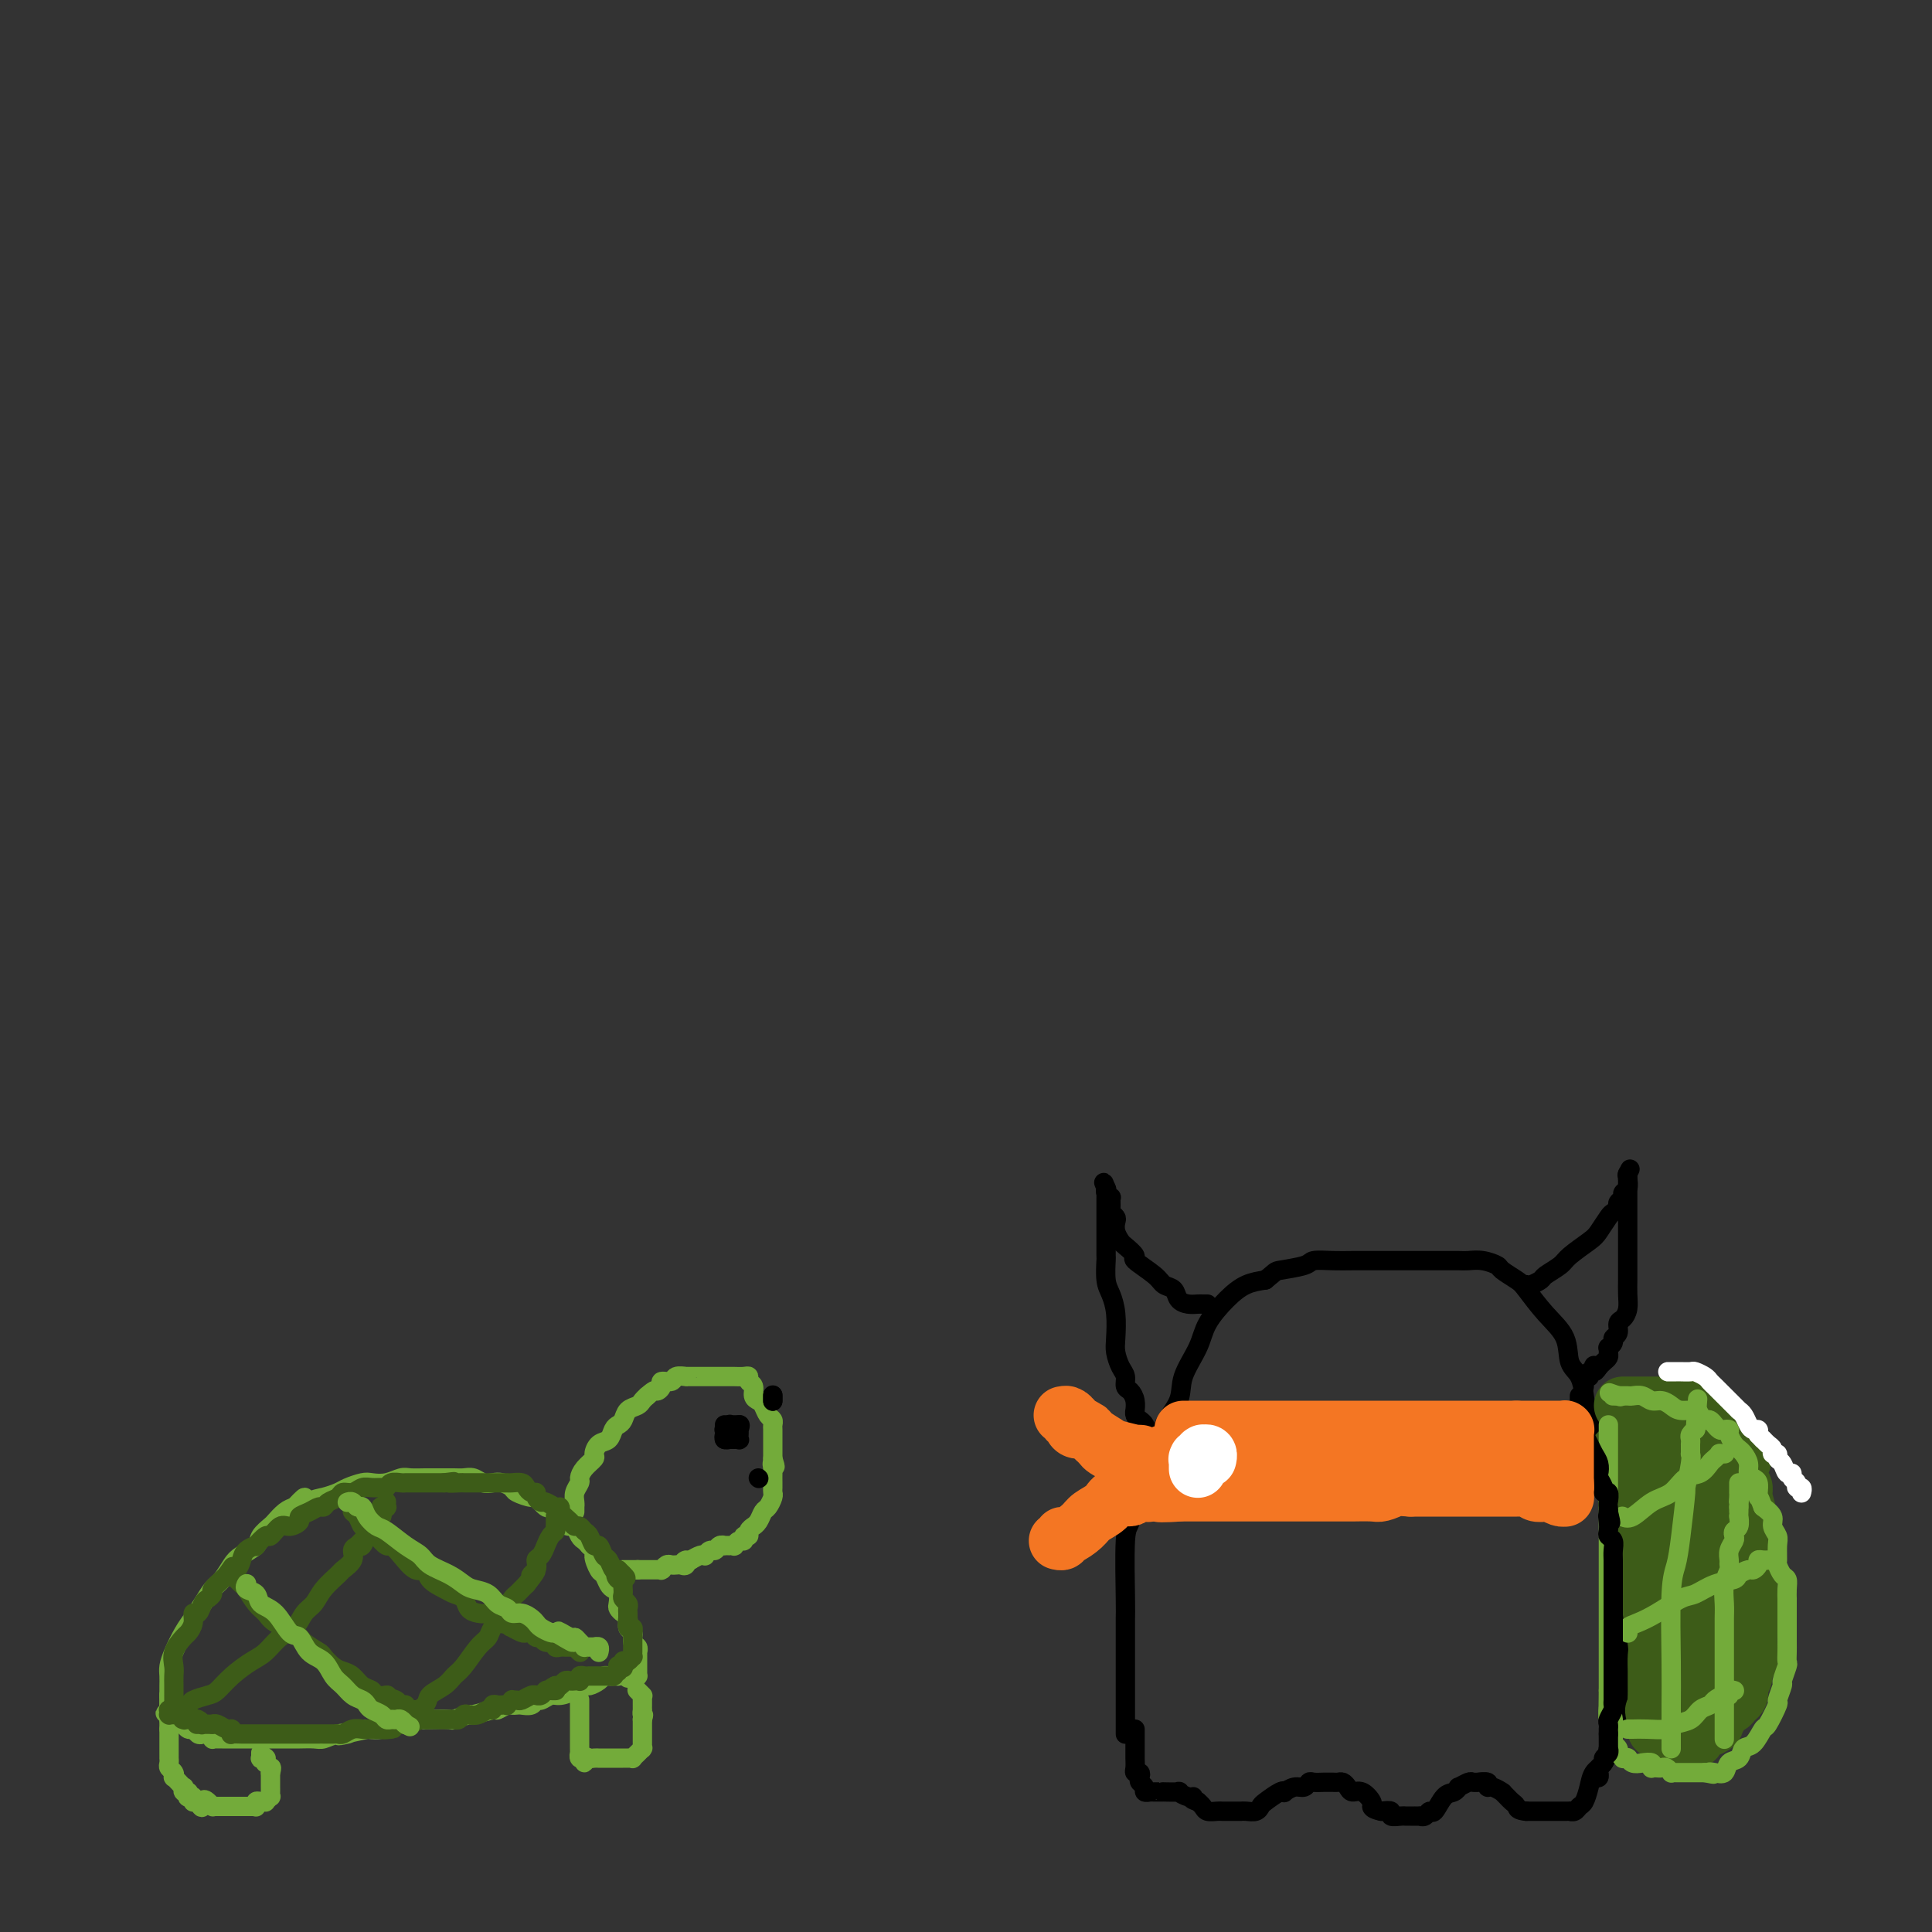 <svg viewBox='0 0 400 400' version='1.1' xmlns='http://www.w3.org/2000/svg' xmlns:xlink='http://www.w3.org/1999/xlink'><rect x="0" y="0" width="400" height="400" fill="#333333" stroke="none"/><g fill='none' stroke='rgb(115,171,58)' stroke-width='4' stroke-linecap='round' stroke-linejoin='round'><path d='M35,351c-0.000,0.096 -0.001,0.192 0,0c0.001,-0.192 0.002,-0.672 0,-1c-0.002,-0.328 -0.009,-0.503 0,-1c0.009,-0.497 0.033,-1.315 0,-2c-0.033,-0.685 -0.122,-1.236 0,-2c0.122,-0.764 0.455,-1.742 1,-3c0.545,-1.258 1.301,-2.797 2,-4c0.699,-1.203 1.342,-2.069 2,-3c0.658,-0.931 1.330,-1.926 2,-3c0.670,-1.074 1.339,-2.227 2,-3c0.661,-0.773 1.314,-1.165 2,-2c0.686,-0.835 1.406,-2.111 2,-3c0.594,-0.889 1.061,-1.389 2,-2c0.939,-0.611 2.348,-1.333 3,-2c0.652,-0.667 0.545,-1.278 1,-2c0.455,-0.722 1.473,-1.554 2,-2c0.527,-0.446 0.565,-0.505 1,-1c0.435,-0.495 1.267,-1.427 2,-2c0.733,-0.573 1.366,-0.786 2,-1'/><path d='M61,312c3.700,-3.974 1.452,-0.910 1,0c-0.452,0.910 0.894,-0.334 2,-1c1.106,-0.666 1.972,-0.753 3,-1c1.028,-0.247 2.217,-0.654 3,-1c0.783,-0.346 1.158,-0.632 2,-1c0.842,-0.368 2.150,-0.816 3,-1c0.850,-0.184 1.242,-0.102 2,0c0.758,0.102 1.882,0.223 3,0c1.118,-0.223 2.228,-0.792 3,-1c0.772,-0.208 1.204,-0.055 2,0c0.796,0.055 1.957,0.014 3,0c1.043,-0.014 1.970,-0.000 3,0c1.030,0.000 2.163,-0.014 3,0c0.837,0.014 1.379,0.055 2,0c0.621,-0.055 1.323,-0.208 2,0c0.677,0.208 1.331,0.776 2,1c0.669,0.224 1.353,0.103 2,0c0.647,-0.103 1.257,-0.187 2,0c0.743,0.187 1.617,0.646 2,1c0.383,0.354 0.273,0.602 1,1c0.727,0.398 2.289,0.946 3,1c0.711,0.054 0.571,-0.385 1,0c0.429,0.385 1.428,1.596 2,2c0.572,0.404 0.716,0.001 1,0c0.284,-0.001 0.706,0.399 1,1c0.294,0.601 0.460,1.404 1,2c0.540,0.596 1.454,0.986 2,1c0.546,0.014 0.724,-0.347 1,0c0.276,0.347 0.651,1.401 1,2c0.349,0.599 0.671,0.743 1,1c0.329,0.257 0.664,0.629 1,1'/><path d='M122,320c2.035,1.826 1.122,1.393 1,2c-0.122,0.607 0.545,2.256 1,3c0.455,0.744 0.696,0.584 1,1c0.304,0.416 0.669,1.407 1,2c0.331,0.593 0.627,0.789 1,1c0.373,0.211 0.822,0.437 1,1c0.178,0.563 0.085,1.464 0,2c-0.085,0.536 -0.162,0.706 0,1c0.162,0.294 0.564,0.713 1,1c0.436,0.287 0.905,0.444 1,1c0.095,0.556 -0.185,1.512 0,2c0.185,0.488 0.834,0.509 1,1c0.166,0.491 -0.152,1.451 0,2c0.152,0.549 0.773,0.686 1,1c0.227,0.314 0.061,0.806 0,1c-0.061,0.194 -0.016,0.091 0,0c0.016,-0.091 0.004,-0.169 0,0c-0.004,0.169 -0.001,0.585 0,1c0.001,0.415 0.000,0.828 0,1c-0.000,0.172 -0.000,0.102 0,0c0.000,-0.102 0.000,-0.237 0,0c-0.000,0.237 -0.000,0.847 0,1c0.000,0.153 0.000,-0.151 0,0c-0.000,0.151 -0.000,0.759 0,1c0.000,0.241 0.001,0.117 0,0c-0.001,-0.117 -0.003,-0.228 0,0c0.003,0.228 0.012,0.793 0,1c-0.012,0.207 -0.044,0.055 0,0c0.044,-0.055 0.166,-0.015 0,0c-0.166,0.015 -0.619,0.004 -1,0c-0.381,-0.004 -0.691,-0.002 -1,0'/><path d='M130,347c-0.185,0.928 0.354,0.249 0,0c-0.354,-0.249 -1.601,-0.067 -2,0c-0.399,0.067 0.049,0.021 0,0c-0.049,-0.021 -0.594,-0.016 -1,0c-0.406,0.016 -0.671,0.042 -1,0c-0.329,-0.042 -0.720,-0.152 -1,0c-0.280,0.152 -0.449,0.567 -1,1c-0.551,0.433 -1.484,0.886 -2,1c-0.516,0.114 -0.614,-0.109 -1,0c-0.386,0.109 -1.059,0.550 -2,1c-0.941,0.450 -2.149,0.909 -3,1c-0.851,0.091 -1.345,-0.186 -2,0c-0.655,0.186 -1.471,0.834 -2,1c-0.529,0.166 -0.772,-0.151 -1,0c-0.228,0.151 -0.441,0.772 -1,1c-0.559,0.228 -1.464,0.065 -2,0c-0.536,-0.065 -0.704,-0.033 -1,0c-0.296,0.033 -0.721,0.065 -1,0c-0.279,-0.065 -0.411,-0.229 -1,0c-0.589,0.229 -1.633,0.850 -2,1c-0.367,0.150 -0.056,-0.170 -1,0c-0.944,0.170 -3.142,0.830 -4,1c-0.858,0.170 -0.375,-0.150 -1,0c-0.625,0.150 -2.358,0.772 -3,1c-0.642,0.228 -0.192,0.064 -1,0c-0.808,-0.064 -2.873,-0.028 -4,0c-1.127,0.028 -1.316,0.046 -2,0c-0.684,-0.046 -1.864,-0.157 -3,0c-1.136,0.157 -2.229,0.581 -3,1c-0.771,0.419 -1.220,0.834 -2,1c-0.780,0.166 -1.890,0.083 -3,0'/><path d='M76,358c-9.182,1.944 -5.135,1.306 -4,1c1.135,-0.306 -0.640,-0.278 -2,0c-1.360,0.278 -2.305,0.807 -3,1c-0.695,0.193 -1.141,0.052 -2,0c-0.859,-0.052 -2.132,-0.014 -3,0c-0.868,0.014 -1.332,0.004 -2,0c-0.668,-0.004 -1.540,-0.001 -2,0c-0.460,0.001 -0.509,0.000 -1,0c-0.491,-0.000 -1.426,-0.000 -2,0c-0.574,0.000 -0.789,0.000 -1,0c-0.211,-0.000 -0.419,0.000 -1,0c-0.581,-0.000 -1.536,-0.000 -2,0c-0.464,0.000 -0.439,0.000 -1,0c-0.561,-0.000 -1.710,-0.000 -2,0c-0.290,0.000 0.277,0.001 0,0c-0.277,-0.001 -1.398,-0.004 -2,0c-0.602,0.004 -0.686,0.015 -1,0c-0.314,-0.015 -0.858,-0.055 -1,0c-0.142,0.055 0.116,0.207 0,0c-0.116,-0.207 -0.608,-0.772 -1,-1c-0.392,-0.228 -0.683,-0.118 -1,0c-0.317,0.118 -0.658,0.243 -1,0c-0.342,-0.243 -0.683,-0.853 -1,-1c-0.317,-0.147 -0.610,0.171 -1,0c-0.390,-0.171 -0.879,-0.829 -1,-1c-0.121,-0.171 0.125,0.147 0,0c-0.125,-0.147 -0.622,-0.758 -1,-1c-0.378,-0.242 -0.637,-0.117 -1,0c-0.363,0.117 -0.828,0.224 -1,0c-0.172,-0.224 -0.049,-0.778 0,-1c0.049,-0.222 0.025,-0.111 0,0'/><path d='M35,355c-1.547,-0.714 -0.415,0.001 0,0c0.415,-0.001 0.111,-0.719 0,-1c-0.111,-0.281 -0.030,-0.127 0,0c0.030,0.127 0.008,0.226 0,0c-0.008,-0.226 -0.002,-0.779 0,-1c0.002,-0.221 0.001,-0.112 0,0c-0.001,0.112 -0.000,0.227 0,0c0.000,-0.227 0.000,-0.797 0,-1c-0.000,-0.203 -0.000,-0.040 0,0c0.000,0.040 0.000,-0.042 0,0c-0.000,0.042 -0.000,0.207 0,0c0.000,-0.207 0.000,-0.787 0,-1c-0.000,-0.213 -0.000,-0.061 0,0c0.000,0.061 0.000,0.030 0,0'/><path d='M35,351c0.000,-0.391 0.000,0.631 0,1c0.000,0.369 -0.000,0.085 0,0c0.000,-0.085 0.000,0.030 0,0c-0.000,-0.030 0.000,-0.205 0,0c0.000,0.205 0.000,0.791 0,1c0.000,0.209 0.000,0.042 0,0c0.000,-0.042 0.000,0.040 0,0c0.000,-0.040 0.000,-0.203 0,0c0.000,0.203 0.000,0.773 0,1c0.000,0.227 0.000,0.112 0,0c0.000,-0.112 0.000,-0.223 0,0c-0.000,0.223 0.000,0.778 0,1c0.000,0.222 0.000,0.112 0,0c0.000,-0.112 0.000,-0.226 0,0c-0.000,0.226 -0.000,0.793 0,1c0.000,0.207 0.000,0.055 0,0c-0.000,-0.055 -0.000,-0.012 0,0c0.000,0.012 0.000,-0.008 0,0c-0.000,0.008 -0.000,0.043 0,0c0.000,-0.043 0.000,-0.166 0,0c-0.000,0.166 -0.000,0.619 0,1c0.000,0.381 0.000,0.691 0,1'/><path d='M35,358c0.000,1.100 0.000,0.351 0,0c-0.000,-0.351 -0.000,-0.304 0,0c0.000,0.304 0.000,0.866 0,1c-0.000,0.134 -0.000,-0.161 0,0c0.000,0.161 0.000,0.777 0,1c-0.000,0.223 -0.000,0.052 0,0c0.000,-0.052 0.000,0.014 0,0c-0.000,-0.014 -0.000,-0.110 0,0c0.000,0.110 0.000,0.425 0,1c-0.000,0.575 -0.001,1.411 0,2c0.001,0.589 0.004,0.931 0,1c-0.004,0.069 -0.015,-0.135 0,0c0.015,0.135 0.056,0.610 0,1c-0.056,0.390 -0.207,0.697 0,1c0.207,0.303 0.774,0.603 1,1c0.226,0.397 0.112,0.890 0,1c-0.112,0.110 -0.223,-0.163 0,0c0.223,0.163 0.778,0.760 1,1c0.222,0.240 0.111,0.121 0,0c-0.111,-0.121 -0.222,-0.244 0,0c0.222,0.244 0.778,0.854 1,1c0.222,0.146 0.111,-0.171 0,0c-0.111,0.171 -0.222,0.829 0,1c0.222,0.171 0.777,-0.147 1,0c0.223,0.147 0.112,0.757 0,1c-0.112,0.243 -0.227,0.118 0,0c0.227,-0.118 0.796,-0.228 1,0c0.204,0.228 0.044,0.793 0,1c-0.044,0.207 0.026,0.056 0,0c-0.026,-0.056 -0.150,-0.016 0,0c0.150,0.016 0.575,0.008 1,0'/><path d='M41,373c1.110,2.337 0.886,0.679 1,0c0.114,-0.679 0.566,-0.378 1,0c0.434,0.378 0.851,0.833 1,1c0.149,0.167 0.029,0.045 0,0c-0.029,-0.045 0.033,-0.012 0,0c-0.033,0.012 -0.163,0.003 0,0c0.163,-0.003 0.617,-0.001 1,0c0.383,0.001 0.694,0.000 1,0c0.306,-0.000 0.608,-0.000 1,0c0.392,0.000 0.875,0.000 1,0c0.125,-0.000 -0.107,0.000 0,0c0.107,-0.000 0.553,-0.000 1,0c0.447,0.000 0.894,0.000 1,0c0.106,-0.000 -0.129,-0.000 0,0c0.129,0.000 0.623,0.001 1,0c0.377,-0.001 0.636,-0.004 1,0c0.364,0.004 0.832,0.015 1,0c0.168,-0.015 0.035,-0.057 0,0c-0.035,0.057 0.028,0.212 0,0c-0.028,-0.212 -0.147,-0.793 0,-1c0.147,-0.207 0.561,-0.041 1,0c0.439,0.041 0.902,-0.045 1,0c0.098,0.045 -0.170,0.220 0,0c0.170,-0.220 0.778,-0.833 1,-1c0.222,-0.167 0.060,0.114 0,0c-0.060,-0.114 -0.016,-0.622 0,-1c0.016,-0.378 0.004,-0.626 0,-1c-0.004,-0.374 -0.001,-0.873 0,-1c0.001,-0.127 0.000,0.120 0,0c-0.000,-0.120 -0.000,-0.606 0,-1c0.000,-0.394 0.000,-0.697 0,-1'/><path d='M56,367c0.448,-1.327 0.068,-1.144 0,-1c-0.068,0.144 0.178,0.249 0,0c-0.178,-0.249 -0.779,-0.851 -1,-1c-0.221,-0.149 -0.063,0.156 0,0c0.063,-0.156 0.031,-0.773 0,-1c-0.031,-0.227 -0.061,-0.065 0,0c0.061,0.065 0.212,0.031 0,0c-0.212,-0.031 -0.789,-0.061 -1,0c-0.211,0.061 -0.057,0.211 0,0c0.057,-0.211 0.015,-0.785 0,-1c-0.015,-0.215 -0.004,-0.071 0,0c0.004,0.071 0.001,0.071 0,0c-0.001,-0.071 -0.000,-0.211 0,0c0.000,0.211 0.000,0.775 0,1c-0.000,0.225 -0.000,0.113 0,0'/><path d='M120,352c0.000,0.024 0.000,0.048 0,0c-0.000,-0.048 -0.000,-0.168 0,0c0.000,0.168 0.000,0.625 0,1c-0.000,0.375 -0.000,0.669 0,1c0.000,0.331 0.000,0.701 0,1c-0.000,0.299 -0.000,0.528 0,1c0.000,0.472 0.000,1.187 0,2c-0.000,0.813 -0.000,1.725 0,2c0.000,0.275 0.000,-0.085 0,0c-0.000,0.085 -0.001,0.615 0,1c0.001,0.385 0.004,0.625 0,1c-0.004,0.375 -0.015,0.885 0,1c0.015,0.115 0.057,-0.165 0,0c-0.057,0.165 -0.211,0.776 0,1c0.211,0.224 0.788,0.060 1,0c0.212,-0.060 0.061,-0.017 0,0c-0.061,0.017 -0.030,0.009 0,0'/><path d='M121,364c0.105,1.856 -0.131,0.497 0,0c0.131,-0.497 0.630,-0.133 1,0c0.370,0.133 0.609,0.036 1,0c0.391,-0.036 0.932,-0.010 1,0c0.068,0.010 -0.336,0.003 0,0c0.336,-0.003 1.414,-0.001 2,0c0.586,0.001 0.682,0.000 1,0c0.318,-0.000 0.860,-0.000 1,0c0.140,0.000 -0.121,0.001 0,0c0.121,-0.001 0.625,-0.004 1,0c0.375,0.004 0.623,0.015 1,0c0.377,-0.015 0.885,-0.056 1,0c0.115,0.056 -0.161,0.207 0,0c0.161,-0.207 0.761,-0.774 1,-1c0.239,-0.226 0.117,-0.112 0,0c-0.117,0.112 -0.227,0.223 0,0c0.227,-0.223 0.793,-0.782 1,-1c0.207,-0.218 0.055,-0.097 0,0c-0.055,0.097 -0.015,0.171 0,0c0.015,-0.171 0.004,-0.586 0,-1c-0.004,-0.414 -0.001,-0.828 0,-1c0.001,-0.172 0.000,-0.101 0,0c-0.000,0.101 -0.000,0.233 0,0c0.000,-0.233 0.000,-0.832 0,-1c-0.000,-0.168 -0.000,0.095 0,0c0.000,-0.095 0.000,-0.547 0,-1c-0.000,-0.453 -0.000,-0.906 0,-1c0.000,-0.094 0.000,0.171 0,0c-0.000,-0.171 -0.000,-0.777 0,-1c0.000,-0.223 0.000,-0.064 0,0c-0.000,0.064 -0.000,0.032 0,0'/><path d='M133,356c0.464,-1.400 0.124,-0.900 0,-1c-0.124,-0.100 -0.033,-0.801 0,-1c0.033,-0.199 0.009,0.104 0,0c-0.009,-0.104 -0.002,-0.616 0,-1c0.002,-0.384 0.000,-0.639 0,-1c-0.000,-0.361 0.001,-0.828 0,-1c-0.001,-0.172 -0.004,-0.050 0,0c0.004,0.050 0.015,0.027 0,0c-0.015,-0.027 -0.057,-0.060 0,0c0.057,0.060 0.211,0.212 0,0c-0.211,-0.212 -0.788,-0.788 -1,-1c-0.212,-0.212 -0.061,-0.061 0,0c0.061,0.061 0.030,0.030 0,0'/><path d='M119,313c0.002,-0.441 0.004,-0.881 0,-1c-0.004,-0.119 -0.016,0.085 0,0c0.016,-0.085 0.058,-0.459 0,-1c-0.058,-0.541 -0.218,-1.248 0,-2c0.218,-0.752 0.814,-1.548 1,-2c0.186,-0.452 -0.039,-0.559 0,-1c0.039,-0.441 0.343,-1.216 1,-2c0.657,-0.784 1.668,-1.576 2,-2c0.332,-0.424 -0.013,-0.481 0,-1c0.013,-0.519 0.385,-1.500 1,-2c0.615,-0.500 1.473,-0.519 2,-1c0.527,-0.481 0.722,-1.424 1,-2c0.278,-0.576 0.638,-0.784 1,-1c0.362,-0.216 0.727,-0.439 1,-1c0.273,-0.561 0.455,-1.460 1,-2c0.545,-0.540 1.455,-0.722 2,-1c0.545,-0.278 0.727,-0.651 1,-1c0.273,-0.349 0.636,-0.675 1,-1'/><path d='M134,289c1.931,-1.730 1.759,-1.056 2,-1c0.241,0.056 0.895,-0.507 1,-1c0.105,-0.493 -0.340,-0.917 0,-1c0.340,-0.083 1.466,0.174 2,0c0.534,-0.174 0.476,-0.779 1,-1c0.524,-0.221 1.631,-0.059 2,0c0.369,0.059 -0.001,0.016 0,0c0.001,-0.016 0.371,-0.004 1,0c0.629,0.004 1.517,0.001 2,0c0.483,-0.001 0.562,-0.000 1,0c0.438,0.000 1.234,0.000 2,0c0.766,-0.000 1.502,-0.001 2,0c0.498,0.001 0.759,0.003 1,0c0.241,-0.003 0.461,-0.013 1,0c0.539,0.013 1.398,0.049 2,0c0.602,-0.049 0.949,-0.182 1,0c0.051,0.182 -0.194,0.678 0,1c0.194,0.322 0.825,0.471 1,1c0.175,0.529 -0.107,1.437 0,2c0.107,0.563 0.603,0.781 1,1c0.397,0.219 0.695,0.439 1,1c0.305,0.561 0.618,1.465 1,2c0.382,0.535 0.834,0.703 1,1c0.166,0.297 0.044,0.724 0,1c-0.044,0.276 -0.012,0.401 0,1c0.012,0.599 0.003,1.670 0,2c-0.003,0.330 -0.001,-0.083 0,0c0.001,0.083 0.000,0.661 0,1c-0.000,0.339 -0.000,0.437 0,1c0.000,0.563 0.000,1.589 0,2c-0.000,0.411 -0.000,0.205 0,0'/><path d='M160,302c0.928,2.803 0.249,1.311 0,1c-0.249,-0.311 -0.067,0.561 0,1c0.067,0.439 0.018,0.447 0,1c-0.018,0.553 -0.004,1.653 0,2c0.004,0.347 -0.002,-0.058 0,0c0.002,0.058 0.012,0.578 0,1c-0.012,0.422 -0.044,0.747 0,1c0.044,0.253 0.165,0.436 0,1c-0.165,0.564 -0.618,1.509 -1,2c-0.382,0.491 -0.695,0.526 -1,1c-0.305,0.474 -0.602,1.385 -1,2c-0.398,0.615 -0.895,0.934 -1,1c-0.105,0.066 0.183,-0.122 0,0c-0.183,0.122 -0.836,0.553 -1,1c-0.164,0.447 0.162,0.908 0,1c-0.162,0.092 -0.813,-0.186 -1,0c-0.187,0.186 0.089,0.834 0,1c-0.089,0.166 -0.545,-0.152 -1,0c-0.455,0.152 -0.911,0.773 -1,1c-0.089,0.227 0.187,0.061 0,0c-0.187,-0.061 -0.838,-0.017 -1,0c-0.162,0.017 0.164,0.009 0,0c-0.164,-0.009 -0.817,-0.017 -1,0c-0.183,0.017 0.105,0.061 0,0c-0.105,-0.061 -0.602,-0.226 -1,0c-0.398,0.226 -0.697,0.845 -1,1c-0.303,0.155 -0.609,-0.152 -1,0c-0.391,0.152 -0.868,0.762 -1,1c-0.132,0.238 0.080,0.102 0,0c-0.080,-0.102 -0.451,-0.172 -1,0c-0.549,0.172 -1.274,0.586 -2,1'/><path d='M143,323c-2.404,1.177 -1.414,0.119 -1,0c0.414,-0.119 0.251,0.700 0,1c-0.251,0.300 -0.592,0.079 -1,0c-0.408,-0.079 -0.884,-0.017 -1,0c-0.116,0.017 0.126,-0.009 0,0c-0.126,0.009 -0.621,0.055 -1,0c-0.379,-0.055 -0.641,-0.211 -1,0c-0.359,0.211 -0.813,0.789 -1,1c-0.187,0.211 -0.107,0.057 0,0c0.107,-0.057 0.240,-0.015 0,0c-0.240,0.015 -0.853,0.004 -1,0c-0.147,-0.004 0.170,-0.001 0,0c-0.170,0.001 -0.829,0.000 -1,0c-0.171,-0.000 0.147,-0.000 0,0c-0.147,0.000 -0.757,0.000 -1,0c-0.243,-0.000 -0.118,-0.000 0,0c0.118,0.000 0.228,0.000 0,0c-0.228,-0.000 -0.793,-0.000 -1,0c-0.207,0.000 -0.054,0.000 0,0c0.054,-0.000 0.011,-0.000 0,0c-0.011,0.000 0.011,0.000 0,0c-0.011,-0.000 -0.054,-0.000 0,0c0.054,0.000 0.207,0.000 0,0c-0.207,-0.000 -0.773,-0.000 -1,0c-0.227,0.000 -0.113,0.000 0,0'/><path d='M132,325c-0.022,0.000 -0.043,0.000 0,0c0.043,0.000 0.151,0.000 0,0c-0.151,0.000 -0.562,0.000 -1,0c-0.438,0.000 -0.902,0.000 -1,0c-0.098,0.000 0.170,0.000 0,0c-0.170,0.000 -0.778,0.000 -1,0c-0.222,0.000 -0.060,0.000 0,0c0.060,0.000 0.016,0.000 0,0c-0.016,0.000 -0.005,0.000 0,0c0.005,0.000 0.002,0.000 0,0'/></g>
<g fill='none' stroke='rgb(61,92,24)' stroke-width='4' stroke-linecap='round' stroke-linejoin='round'><path d='M36,354c0.000,-0.487 0.000,-0.973 0,-1c-0.000,-0.027 -0.000,0.407 0,0c0.000,-0.407 0.001,-1.655 0,-2c-0.001,-0.345 -0.002,0.215 0,0c0.002,-0.215 0.007,-1.203 0,-2c-0.007,-0.797 -0.027,-1.403 0,-2c0.027,-0.597 0.102,-1.185 0,-2c-0.102,-0.815 -0.382,-1.859 0,-3c0.382,-1.141 1.426,-2.381 2,-3c0.574,-0.619 0.679,-0.618 1,-1c0.321,-0.382 0.859,-1.149 1,-2c0.141,-0.851 -0.116,-1.786 0,-2c0.116,-0.214 0.604,0.295 1,0c0.396,-0.295 0.701,-1.392 1,-2c0.299,-0.608 0.591,-0.726 1,-1c0.409,-0.274 0.934,-0.702 1,-1c0.066,-0.298 -0.328,-0.465 0,-1c0.328,-0.535 1.380,-1.439 2,-2c0.620,-0.561 0.810,-0.781 1,-1'/><path d='M47,326c1.882,-2.727 1.087,-1.544 1,-1c-0.087,0.544 0.535,0.449 1,0c0.465,-0.449 0.773,-1.253 1,-2c0.227,-0.747 0.375,-1.438 1,-2c0.625,-0.562 1.729,-0.996 2,-1c0.271,-0.004 -0.290,0.420 0,0c0.290,-0.420 1.431,-1.685 2,-2c0.569,-0.315 0.568,0.319 1,0c0.432,-0.319 1.298,-1.591 2,-2c0.702,-0.409 1.238,0.044 2,0c0.762,-0.044 1.748,-0.585 2,-1c0.252,-0.415 -0.232,-0.703 0,-1c0.232,-0.297 1.179,-0.604 2,-1c0.821,-0.396 1.514,-0.881 2,-1c0.486,-0.119 0.763,0.127 1,0c0.237,-0.127 0.434,-0.626 1,-1c0.566,-0.374 1.502,-0.622 2,-1c0.498,-0.378 0.557,-0.886 1,-1c0.443,-0.114 1.271,0.167 2,0c0.729,-0.167 1.360,-0.780 2,-1c0.640,-0.220 1.288,-0.045 2,0c0.712,0.045 1.486,-0.041 2,0c0.514,0.041 0.767,0.207 1,0c0.233,-0.207 0.447,-0.788 1,-1c0.553,-0.212 1.444,-0.057 2,0c0.556,0.057 0.777,0.015 1,0c0.223,-0.015 0.446,-0.004 1,0c0.554,0.004 1.437,0.001 2,0c0.563,-0.001 0.805,-0.000 1,0c0.195,0.000 0.341,0.000 1,0c0.659,-0.000 1.829,-0.000 3,0'/><path d='M92,307c3.523,-0.464 1.329,-0.124 1,0c-0.329,0.124 1.206,0.033 2,0c0.794,-0.033 0.847,-0.009 1,0c0.153,0.009 0.407,0.002 1,0c0.593,-0.002 1.525,-0.001 2,0c0.475,0.001 0.493,0.000 1,0c0.507,-0.000 1.501,-0.001 2,0c0.499,0.001 0.501,0.003 1,0c0.499,-0.003 1.495,-0.011 2,0c0.505,0.011 0.517,0.041 1,0c0.483,-0.041 1.435,-0.152 2,0c0.565,0.152 0.743,0.567 1,1c0.257,0.433 0.593,0.886 1,1c0.407,0.114 0.886,-0.109 1,0c0.114,0.109 -0.137,0.550 0,1c0.137,0.450 0.662,0.907 1,1c0.338,0.093 0.490,-0.179 1,0c0.510,0.179 1.380,0.808 2,1c0.620,0.192 0.992,-0.055 1,0c0.008,0.055 -0.349,0.410 0,1c0.349,0.590 1.403,1.413 2,2c0.597,0.587 0.737,0.936 1,1c0.263,0.064 0.648,-0.156 1,0c0.352,0.156 0.672,0.690 1,1c0.328,0.310 0.665,0.396 1,1c0.335,0.604 0.667,1.724 1,2c0.333,0.276 0.667,-0.294 1,0c0.333,0.294 0.667,1.450 1,2c0.333,0.550 0.667,0.494 1,1c0.333,0.506 0.667,1.573 1,2c0.333,0.427 0.667,0.213 1,0'/><path d='M128,325c3.110,2.947 0.886,1.316 0,1c-0.886,-0.316 -0.434,0.685 0,1c0.434,0.315 0.849,-0.056 1,0c0.151,0.056 0.040,0.540 0,1c-0.040,0.460 -0.007,0.897 0,1c0.007,0.103 -0.012,-0.127 0,0c0.012,0.127 0.056,0.613 0,1c-0.056,0.387 -0.211,0.677 0,1c0.211,0.323 0.789,0.679 1,1c0.211,0.321 0.057,0.606 0,1c-0.057,0.394 -0.016,0.898 0,1c0.016,0.102 0.008,-0.198 0,0c-0.008,0.198 -0.016,0.894 0,1c0.016,0.106 0.057,-0.379 0,0c-0.057,0.379 -0.211,1.621 0,2c0.211,0.379 0.789,-0.106 1,0c0.211,0.106 0.057,0.803 0,1c-0.057,0.197 -0.015,-0.106 0,0c0.015,0.106 0.004,0.621 0,1c-0.004,0.379 -0.001,0.623 0,1c0.001,0.377 0.000,0.885 0,1c-0.000,0.115 -0.000,-0.165 0,0c0.000,0.165 0.000,0.775 0,1c-0.000,0.225 -0.000,0.064 0,0c0.000,-0.064 0.001,-0.032 0,0c-0.001,0.032 -0.003,0.065 0,0c0.003,-0.065 0.012,-0.227 0,0c-0.012,0.227 -0.044,0.844 0,1c0.044,0.156 0.166,-0.150 0,0c-0.166,0.150 -0.619,0.757 -1,1c-0.381,0.243 -0.691,0.121 -1,0'/><path d='M129,344c0.138,2.880 -0.015,0.579 0,0c0.015,-0.579 0.200,0.563 0,1c-0.200,0.437 -0.786,0.170 -1,0c-0.214,-0.170 -0.056,-0.243 0,0c0.056,0.243 0.011,0.801 0,1c-0.011,0.199 0.011,0.039 0,0c-0.011,-0.039 -0.054,0.042 0,0c0.054,-0.042 0.207,-0.207 0,0c-0.207,0.207 -0.772,0.788 -1,1c-0.228,0.212 -0.118,0.057 0,0c0.118,-0.057 0.243,-0.015 0,0c-0.243,0.015 -0.853,0.004 -1,0c-0.147,-0.004 0.171,-0.001 0,0c-0.171,0.001 -0.829,0.000 -1,0c-0.171,-0.000 0.146,-0.000 0,0c-0.146,0.000 -0.756,0.000 -1,0c-0.244,-0.000 -0.122,0.000 0,0c0.122,-0.000 0.244,-0.000 0,0c-0.244,0.000 -0.853,0.000 -1,0c-0.147,-0.000 0.167,-0.001 0,0c-0.167,0.001 -0.815,0.004 -1,0c-0.185,-0.004 0.095,-0.015 0,0c-0.095,0.015 -0.564,0.057 -1,0c-0.436,-0.057 -0.838,-0.211 -1,0c-0.162,0.211 -0.085,0.788 0,1c0.085,0.212 0.177,0.061 0,0c-0.177,-0.061 -0.625,-0.030 -1,0c-0.375,0.030 -0.678,0.060 -1,0c-0.322,-0.060 -0.664,-0.208 -1,0c-0.336,0.208 -0.668,0.774 -1,1c-0.332,0.226 -0.666,0.113 -1,0'/><path d='M115,349c-2.118,0.996 -0.414,0.985 0,1c0.414,0.015 -0.463,0.057 -1,0c-0.537,-0.057 -0.734,-0.212 -1,0c-0.266,0.212 -0.600,0.793 -1,1c-0.400,0.207 -0.866,0.041 -1,0c-0.134,-0.041 0.065,0.042 0,0c-0.065,-0.042 -0.395,-0.208 -1,0c-0.605,0.208 -1.487,0.792 -2,1c-0.513,0.208 -0.659,0.042 -1,0c-0.341,-0.042 -0.879,0.041 -1,0c-0.121,-0.041 0.175,-0.207 0,0c-0.175,0.207 -0.821,0.786 -1,1c-0.179,0.214 0.110,0.061 0,0c-0.110,-0.061 -0.620,-0.031 -1,0c-0.380,0.031 -0.629,0.065 -1,0c-0.371,-0.065 -0.863,-0.227 -1,0c-0.137,0.227 0.079,0.845 0,1c-0.079,0.155 -0.455,-0.151 -1,0c-0.545,0.151 -1.259,0.758 -2,1c-0.741,0.242 -1.507,0.117 -2,0c-0.493,-0.117 -0.712,-0.228 -1,0c-0.288,0.228 -0.644,0.793 -1,1c-0.356,0.207 -0.711,0.056 -1,0c-0.289,-0.056 -0.510,-0.016 -1,0c-0.490,0.016 -1.249,0.008 -2,0c-0.751,-0.008 -1.496,-0.016 -2,0c-0.504,0.016 -0.768,0.057 -1,0c-0.232,-0.057 -0.433,-0.211 -1,0c-0.567,0.211 -1.499,0.788 -2,1c-0.501,0.212 -0.572,0.061 -1,0c-0.428,-0.061 -1.214,-0.030 -2,0'/><path d='M82,357c-5.295,1.464 -2.034,1.125 -1,1c1.034,-0.125 -0.159,-0.034 -1,0c-0.841,0.034 -1.328,0.013 -2,0c-0.672,-0.013 -1.528,-0.018 -2,0c-0.472,0.018 -0.559,0.057 -1,0c-0.441,-0.057 -1.235,-0.211 -2,0c-0.765,0.211 -1.502,0.789 -2,1c-0.498,0.211 -0.759,0.057 -1,0c-0.241,-0.057 -0.464,-0.015 -1,0c-0.536,0.015 -1.387,0.004 -2,0c-0.613,-0.004 -0.989,-0.001 -1,0c-0.011,0.001 0.344,0.000 0,0c-0.344,-0.000 -1.386,-0.000 -2,0c-0.614,0.000 -0.798,0.000 -1,0c-0.202,-0.000 -0.420,-0.000 -1,0c-0.580,0.000 -1.521,0.000 -2,0c-0.479,-0.000 -0.495,-0.000 -1,0c-0.505,0.000 -1.497,0.000 -2,0c-0.503,-0.000 -0.516,-0.000 -1,0c-0.484,0.000 -1.438,0.000 -2,0c-0.562,-0.000 -0.733,-0.000 -1,0c-0.267,0.000 -0.632,0.001 -1,0c-0.368,-0.001 -0.739,-0.004 -1,0c-0.261,0.004 -0.412,0.016 -1,0c-0.588,-0.016 -1.614,-0.061 -2,0c-0.386,0.061 -0.132,0.226 0,0c0.132,-0.226 0.140,-0.845 0,-1c-0.140,-0.155 -0.429,0.154 -1,0c-0.571,-0.154 -1.423,-0.772 -2,-1c-0.577,-0.228 -0.879,-0.065 -1,0c-0.121,0.065 -0.060,0.033 0,0'/><path d='M44,357c-6.041,0.004 -2.144,0.015 -1,0c1.144,-0.015 -0.464,-0.057 -1,0c-0.536,0.057 0.002,0.211 0,0c-0.002,-0.211 -0.544,-0.789 -1,-1c-0.456,-0.211 -0.826,-0.057 -1,0c-0.174,0.057 -0.151,0.016 0,0c0.151,-0.016 0.429,-0.008 0,0c-0.429,0.008 -1.565,0.016 -2,0c-0.435,-0.016 -0.168,-0.057 0,0c0.168,0.057 0.237,0.211 0,0c-0.237,-0.211 -0.780,-0.789 -1,-1c-0.220,-0.211 -0.115,-0.057 0,0c0.115,0.057 0.241,0.015 0,0c-0.241,-0.015 -0.849,-0.003 -1,0c-0.151,0.003 0.156,-0.003 0,0c-0.156,0.003 -0.774,0.015 -1,0c-0.226,-0.015 -0.061,-0.055 0,0c0.061,0.055 0.016,0.207 0,0c-0.016,-0.207 -0.005,-0.773 0,-1c0.005,-0.227 0.002,-0.113 0,0'/><path d='M35,354c-0.099,0.006 -0.197,0.013 0,0c0.197,-0.013 0.690,-0.045 1,0c0.310,0.045 0.439,0.168 1,0c0.561,-0.168 1.556,-0.628 2,-1c0.444,-0.372 0.338,-0.656 1,-1c0.662,-0.344 2.092,-0.748 3,-1c0.908,-0.252 1.296,-0.351 2,-1c0.704,-0.649 1.725,-1.849 3,-3c1.275,-1.151 2.803,-2.252 4,-3c1.197,-0.748 2.064,-1.144 3,-2c0.936,-0.856 1.940,-2.171 3,-3c1.060,-0.829 2.176,-1.171 3,-2c0.824,-0.829 1.357,-2.144 2,-3c0.643,-0.856 1.395,-1.254 2,-2c0.605,-0.746 1.061,-1.839 2,-3c0.939,-1.161 2.359,-2.391 3,-3c0.641,-0.609 0.502,-0.596 1,-1c0.498,-0.404 1.634,-1.224 2,-2c0.366,-0.776 -0.038,-1.507 0,-2c0.038,-0.493 0.519,-0.746 1,-1'/><path d='M74,320c2.255,-2.577 1.393,-0.519 1,0c-0.393,0.519 -0.317,-0.501 0,-1c0.317,-0.499 0.873,-0.476 1,-1c0.127,-0.524 -0.177,-1.594 0,-2c0.177,-0.406 0.836,-0.146 1,0c0.164,0.146 -0.166,0.179 0,0c0.166,-0.179 0.829,-0.569 1,-1c0.171,-0.431 -0.150,-0.904 0,-1c0.150,-0.096 0.771,0.185 1,0c0.229,-0.185 0.065,-0.834 0,-1c-0.065,-0.166 -0.032,0.153 0,0c0.032,-0.153 0.061,-0.777 0,-1c-0.061,-0.223 -0.212,-0.046 0,0c0.212,0.046 0.789,-0.040 1,0c0.211,0.040 0.057,0.207 0,0c-0.057,-0.207 -0.015,-0.787 0,-1c0.015,-0.213 0.004,-0.057 0,0c-0.004,0.057 -0.001,0.016 0,0c0.001,-0.016 0.001,-0.008 0,0'/><path d='M80,357c0.045,0.007 0.090,0.014 0,0c-0.090,-0.014 -0.314,-0.048 0,0c0.314,0.048 1.168,0.179 2,0c0.832,-0.179 1.644,-0.667 2,-1c0.356,-0.333 0.255,-0.513 1,-1c0.745,-0.487 2.334,-1.283 3,-2c0.666,-0.717 0.408,-1.354 1,-2c0.592,-0.646 2.032,-1.300 3,-2c0.968,-0.700 1.463,-1.447 2,-2c0.537,-0.553 1.117,-0.910 2,-2c0.883,-1.090 2.068,-2.911 3,-4c0.932,-1.089 1.612,-1.447 2,-2c0.388,-0.553 0.485,-1.300 1,-2c0.515,-0.700 1.447,-1.353 2,-2c0.553,-0.647 0.725,-1.287 1,-2c0.275,-0.713 0.651,-1.501 1,-2c0.349,-0.499 0.671,-0.711 1,-1c0.329,-0.289 0.665,-0.654 1,-1c0.335,-0.346 0.667,-0.673 1,-1'/><path d='M109,328c3.411,-4.290 1.440,-2.517 1,-2c-0.440,0.517 0.652,-0.224 1,-1c0.348,-0.776 -0.048,-1.588 0,-2c0.048,-0.412 0.538,-0.425 1,-1c0.462,-0.575 0.894,-1.713 1,-2c0.106,-0.287 -0.115,0.277 0,0c0.115,-0.277 0.567,-1.395 1,-2c0.433,-0.605 0.848,-0.697 1,-1c0.152,-0.303 0.041,-0.817 0,-1c-0.041,-0.183 -0.011,-0.034 0,0c0.011,0.034 0.003,-0.047 0,0c-0.003,0.047 -0.001,0.223 0,0c0.001,-0.223 0.000,-0.844 0,-1c-0.000,-0.156 -0.000,0.154 0,0c0.000,-0.154 0.000,-0.773 0,-1c-0.000,-0.227 -0.000,-0.061 0,0c0.000,0.061 0.000,0.016 0,0c-0.000,-0.016 -0.000,-0.005 0,0c0.000,0.005 0.000,0.002 0,0'/><path d='M73,312c-0.088,0.373 -0.175,0.746 0,1c0.175,0.254 0.614,0.387 1,1c0.386,0.613 0.719,1.704 1,2c0.281,0.296 0.511,-0.203 1,0c0.489,0.203 1.237,1.110 2,2c0.763,0.890 1.543,1.764 2,2c0.457,0.236 0.593,-0.166 1,0c0.407,0.166 1.086,0.899 2,2c0.914,1.101 2.065,2.571 3,3c0.935,0.429 1.655,-0.184 2,0c0.345,0.184 0.315,1.166 1,2c0.685,0.834 2.084,1.519 3,2c0.916,0.481 1.349,0.756 2,1c0.651,0.244 1.521,0.456 2,1c0.479,0.544 0.566,1.421 1,2c0.434,0.579 1.216,0.860 2,1c0.784,0.140 1.571,0.141 2,0c0.429,-0.141 0.500,-0.423 1,0c0.500,0.423 1.429,1.549 2,2c0.571,0.451 0.786,0.225 1,0'/><path d='M105,336c3.195,1.944 1.682,1.304 1,1c-0.682,-0.304 -0.534,-0.274 0,0c0.534,0.274 1.453,0.790 2,1c0.547,0.210 0.723,0.113 1,0c0.277,-0.113 0.656,-0.241 1,0c0.344,0.241 0.652,0.853 1,1c0.348,0.147 0.737,-0.171 1,0c0.263,0.171 0.399,0.830 1,1c0.601,0.170 1.666,-0.151 2,0c0.334,0.151 -0.064,0.773 0,1c0.064,0.227 0.591,0.060 1,0c0.409,-0.060 0.702,-0.012 1,0c0.298,0.012 0.602,-0.011 1,0c0.398,0.011 0.891,0.055 1,0c0.109,-0.055 -0.167,-0.211 0,0c0.167,0.211 0.777,0.789 1,1c0.223,0.211 0.060,0.057 0,0c-0.060,-0.057 -0.016,-0.015 0,0c0.016,0.015 0.005,0.004 0,0c-0.005,-0.004 -0.002,-0.002 0,0'/><path d='M48,325c0.056,0.481 0.112,0.962 0,1c-0.112,0.038 -0.391,-0.366 0,0c0.391,0.366 1.454,1.501 2,2c0.546,0.499 0.577,0.360 1,1c0.423,0.640 1.239,2.058 2,3c0.761,0.942 1.469,1.408 2,2c0.531,0.592 0.887,1.309 2,2c1.113,0.691 2.984,1.355 4,2c1.016,0.645 1.178,1.272 2,2c0.822,0.728 2.303,1.556 3,2c0.697,0.444 0.609,0.504 1,1c0.391,0.496 1.261,1.428 2,2c0.739,0.572 1.349,0.784 2,1c0.651,0.216 1.345,0.436 2,1c0.655,0.564 1.272,1.472 2,2c0.728,0.528 1.566,0.678 2,1c0.434,0.322 0.463,0.818 1,1c0.537,0.182 1.582,0.052 2,0c0.418,-0.052 0.209,-0.026 0,0'/><path d='M80,351c3.735,2.564 1.574,1.476 1,1c-0.574,-0.476 0.439,-0.338 1,0c0.561,0.338 0.671,0.875 1,1c0.329,0.125 0.877,-0.163 1,0c0.123,0.163 -0.178,0.776 0,1c0.178,0.224 0.836,0.060 1,0c0.164,-0.060 -0.166,-0.016 0,0c0.166,0.016 0.829,0.003 1,0c0.171,-0.003 -0.151,0.003 0,0c0.151,-0.003 0.776,-0.015 1,0c0.224,0.015 0.046,0.057 0,0c-0.046,-0.057 0.040,-0.211 0,0c-0.040,0.211 -0.207,0.789 0,1c0.207,0.211 0.787,0.057 1,0c0.213,-0.057 0.057,-0.015 0,0c-0.057,0.015 -0.016,0.004 0,0c0.016,-0.004 0.008,-0.002 0,0'/></g>
<g fill='none' stroke='rgb(115,171,58)' stroke-width='4' stroke-linecap='round' stroke-linejoin='round'><path d='M51,328c0.058,-0.097 0.115,-0.194 0,0c-0.115,0.194 -0.403,0.680 0,1c0.403,0.320 1.498,0.475 2,1c0.502,0.525 0.413,1.419 1,2c0.587,0.581 1.852,0.851 3,2c1.148,1.149 2.180,3.179 3,4c0.820,0.821 1.427,0.432 2,1c0.573,0.568 1.112,2.092 2,3c0.888,0.908 2.125,1.199 3,2c0.875,0.801 1.386,2.113 2,3c0.614,0.887 1.329,1.351 2,2c0.671,0.649 1.297,1.483 2,2c0.703,0.517 1.484,0.717 2,1c0.516,0.283 0.768,0.650 1,1c0.232,0.350 0.443,0.682 1,1c0.557,0.318 1.458,0.620 2,1c0.542,0.380 0.723,0.838 1,1c0.277,0.162 0.649,0.030 1,0c0.351,-0.030 0.682,0.044 1,0c0.318,-0.044 0.624,-0.204 1,0c0.376,0.204 0.822,0.773 1,1c0.178,0.227 0.089,0.114 0,0'/><path d='M84,357c1.711,0.933 0.489,0.267 0,0c-0.489,-0.267 -0.244,-0.133 0,0'/><path d='M72,311c-0.090,0.034 -0.180,0.067 0,0c0.180,-0.067 0.629,-0.235 1,0c0.371,0.235 0.664,0.873 1,1c0.336,0.127 0.715,-0.258 1,0c0.285,0.258 0.475,1.157 1,2c0.525,0.843 1.385,1.629 2,2c0.615,0.371 0.986,0.326 2,1c1.014,0.674 2.670,2.068 4,3c1.330,0.932 2.333,1.402 3,2c0.667,0.598 0.997,1.325 2,2c1.003,0.675 2.677,1.298 4,2c1.323,0.702 2.295,1.483 3,2c0.705,0.517 1.144,0.769 2,1c0.856,0.231 2.130,0.439 3,1c0.870,0.561 1.336,1.474 2,2c0.664,0.526 1.526,0.666 2,1c0.474,0.334 0.560,0.863 1,1c0.440,0.137 1.235,-0.117 2,0c0.765,0.117 1.501,0.606 2,1c0.499,0.394 0.763,0.693 1,1c0.237,0.307 0.448,0.621 1,1c0.552,0.379 1.443,0.823 2,1c0.557,0.177 0.778,0.089 1,0'/><path d='M115,338c6.770,4.113 2.196,0.896 1,0c-1.196,-0.896 0.985,0.531 2,1c1.015,0.469 0.864,-0.018 1,0c0.136,0.018 0.558,0.541 1,1c0.442,0.459 0.902,0.855 1,1c0.098,0.145 -0.166,0.039 0,0c0.166,-0.039 0.762,-0.010 1,0c0.238,0.010 0.116,0.003 0,0c-0.116,-0.003 -0.228,-0.000 0,0c0.228,0.000 0.797,-0.001 1,0c0.203,0.001 0.040,0.004 0,0c-0.040,-0.004 0.042,-0.015 0,0c-0.042,0.015 -0.207,0.057 0,0c0.207,-0.057 0.788,-0.211 1,0c0.212,0.211 0.057,0.789 0,1c-0.057,0.211 -0.015,0.057 0,0c0.015,-0.057 0.004,-0.015 0,0c-0.004,0.015 -0.001,0.004 0,0c0.001,-0.004 0.001,-0.002 0,0'/></g>
<g fill='none' stroke='rgb(0,0,0)' stroke-width='4' stroke-linecap='round' stroke-linejoin='round'><path d='M150,298c0.002,-0.455 0.004,-0.910 0,-1c-0.004,-0.090 -0.015,0.186 0,0c0.015,-0.186 0.056,-0.835 0,-1c-0.056,-0.165 -0.207,0.152 0,0c0.207,-0.152 0.774,-0.773 1,-1c0.226,-0.227 0.112,-0.061 0,0c-0.112,0.061 -0.222,0.016 0,0c0.222,-0.016 0.778,-0.004 1,0c0.222,0.004 0.112,0.001 0,0c-0.112,-0.001 -0.226,-0.000 0,0c0.226,0.000 0.793,0.000 1,0c0.207,-0.000 0.056,-0.000 0,0c-0.056,0.000 -0.015,0.000 0,0c0.015,-0.000 0.004,-0.000 0,0c-0.004,0.000 -0.002,0.000 0,0'/><path d='M153,295c0.464,-0.220 0.124,0.729 0,1c-0.124,0.271 -0.032,-0.138 0,0c0.032,0.138 0.005,0.822 0,1c-0.005,0.178 0.014,-0.148 0,0c-0.014,0.148 -0.060,0.772 0,1c0.060,0.228 0.226,0.061 0,0c-0.226,-0.061 -0.845,-0.016 -1,0c-0.155,0.016 0.155,0.004 0,0c-0.155,-0.004 -0.773,-0.001 -1,0c-0.227,0.001 -0.061,0.000 0,0c0.061,-0.000 0.017,-0.000 0,0c-0.017,0.000 -0.008,0.001 0,0c0.008,-0.001 0.016,-0.004 0,0c-0.016,0.004 -0.057,0.015 0,0c0.057,-0.015 0.211,-0.056 0,0c-0.211,0.056 -0.789,0.207 -1,0c-0.211,-0.207 -0.057,-0.774 0,-1c0.057,-0.226 0.015,-0.112 0,0c-0.015,0.112 -0.004,0.223 0,0c0.004,-0.223 0.001,-0.778 0,-1c-0.001,-0.222 -0.000,-0.111 0,0c0.000,0.111 0.000,0.222 0,0c-0.000,-0.222 -0.000,-0.778 0,-1c0.000,-0.222 0.000,-0.111 0,0'/><path d='M160,290c0.000,0.008 0.000,0.016 0,0c0.000,-0.016 0.000,-0.057 0,0c0.000,0.057 0.000,0.211 0,0c0.000,-0.211 0.000,-0.789 0,-1c0.000,-0.211 0.000,-0.057 0,0c0.000,0.057 0.000,0.016 0,0c0.000,-0.016 0.000,-0.008 0,0'/><path d='M160,289c0.000,-0.215 0.000,-0.254 0,0c0.000,0.254 0.000,0.800 0,1c0.000,0.200 0.000,0.054 0,0c0.000,-0.054 0.000,-0.015 0,0c0.000,0.015 0.000,0.008 0,0'/><path d='M157,306c0.000,0.000 0.100,0.100 0.1,0.1'/><path d='M233,359c-0.000,0.038 -0.000,0.077 0,0c0.000,-0.077 0.000,-0.268 0,-1c-0.000,-0.732 -0.000,-2.004 0,-3c0.000,-0.996 0.000,-1.717 0,-3c-0.000,-1.283 -0.001,-3.129 0,-5c0.001,-1.871 0.003,-3.768 0,-6c-0.003,-2.232 -0.012,-4.800 0,-6c0.012,-1.200 0.046,-1.031 0,-4c-0.046,-2.969 -0.173,-9.074 0,-12c0.173,-2.926 0.646,-2.672 1,-4c0.354,-1.328 0.589,-4.238 1,-6c0.411,-1.762 0.997,-2.377 2,-4c1.003,-1.623 2.422,-4.254 3,-6c0.578,-1.746 0.313,-2.608 1,-4c0.687,-1.392 2.325,-3.313 3,-5c0.675,-1.687 0.385,-3.138 1,-5c0.615,-1.862 2.134,-4.134 3,-6c0.866,-1.866 1.077,-3.325 2,-5c0.923,-1.675 2.556,-3.566 4,-5c1.444,-1.434 2.698,-2.410 4,-3c1.302,-0.590 2.651,-0.795 4,-1'/><path d='M262,265c2.251,-1.801 1.879,-1.803 3,-2c1.121,-0.197 3.735,-0.589 5,-1c1.265,-0.411 1.179,-0.842 2,-1c0.821,-0.158 2.548,-0.042 4,0c1.452,0.042 2.629,0.011 4,0c1.371,-0.011 2.935,-0.003 4,0c1.065,0.003 1.630,0.001 3,0c1.370,-0.001 3.546,0.000 5,0c1.454,-0.000 2.188,-0.001 3,0c0.812,0.001 1.703,0.003 3,0c1.297,-0.003 3.000,-0.013 4,0c1.000,0.013 1.297,0.049 2,0c0.703,-0.049 1.811,-0.181 3,0c1.189,0.181 2.459,0.676 3,1c0.541,0.324 0.352,0.476 1,1c0.648,0.524 2.133,1.422 3,2c0.867,0.578 1.114,0.838 2,2c0.886,1.162 2.409,3.225 4,5c1.591,1.775 3.250,3.262 4,5c0.750,1.738 0.591,3.726 1,5c0.409,1.274 1.387,1.834 2,3c0.613,1.166 0.860,2.937 1,4c0.140,1.063 0.171,1.418 1,3c0.829,1.582 2.455,4.389 3,6c0.545,1.611 0.010,2.024 0,3c-0.010,0.976 0.505,2.515 1,4c0.495,1.485 0.970,2.914 1,4c0.030,1.086 -0.384,1.827 0,3c0.384,1.173 1.565,2.777 2,4c0.435,1.223 0.124,2.064 0,3c-0.124,0.936 -0.062,1.968 0,3'/><path d='M336,322c1.856,7.563 0.497,3.970 0,3c-0.497,-0.970 -0.133,0.684 0,2c0.133,1.316 0.036,2.292 0,3c-0.036,0.708 -0.009,1.146 0,2c0.009,0.854 0.002,2.125 0,3c-0.002,0.875 0.000,1.354 0,2c-0.000,0.646 -0.004,1.460 0,3c0.004,1.540 0.016,3.806 0,5c-0.016,1.194 -0.060,1.315 0,2c0.060,0.685 0.223,1.933 0,3c-0.223,1.067 -0.832,1.952 -1,3c-0.168,1.048 0.106,2.258 0,3c-0.106,0.742 -0.592,1.016 -1,2c-0.408,0.984 -0.739,2.677 -1,4c-0.261,1.323 -0.451,2.277 -1,3c-0.549,0.723 -1.456,1.217 -2,2c-0.544,0.783 -0.724,1.856 -1,3c-0.276,1.144 -0.647,2.359 -1,3c-0.353,0.641 -0.687,0.708 -1,1c-0.313,0.292 -0.605,0.810 -1,1c-0.395,0.190 -0.893,0.051 -1,0c-0.107,-0.051 0.179,-0.014 0,0c-0.179,0.014 -0.821,0.004 -1,0c-0.179,-0.004 0.107,-0.001 0,0c-0.107,0.001 -0.605,0.000 -1,0c-0.395,-0.000 -0.687,-0.000 -1,0c-0.313,0.000 -0.647,0.000 -1,0c-0.353,-0.000 -0.723,-0.000 -1,0c-0.277,0.000 -0.459,0.000 -1,0c-0.541,-0.000 -1.440,-0.000 -2,0c-0.560,0.000 -0.780,0.000 -1,0'/><path d='M316,375c-1.951,-0.178 -1.830,-0.622 -2,-1c-0.170,-0.378 -0.632,-0.689 -1,-1c-0.368,-0.311 -0.641,-0.623 -1,-1c-0.359,-0.377 -0.804,-0.818 -1,-1c-0.196,-0.182 -0.141,-0.105 0,0c0.141,0.105 0.370,0.238 0,0c-0.370,-0.238 -1.338,-0.849 -2,-1c-0.662,-0.151 -1.018,0.156 -1,0c0.018,-0.156 0.409,-0.775 0,-1c-0.409,-0.225 -1.620,-0.056 -2,0c-0.380,0.056 0.071,0.000 0,0c-0.071,-0.000 -0.662,0.056 -1,0c-0.338,-0.056 -0.422,-0.225 -1,0c-0.578,0.225 -1.650,0.842 -2,1c-0.350,0.158 0.022,-0.145 0,0c-0.022,0.145 -0.439,0.736 -1,1c-0.561,0.264 -1.265,0.200 -2,1c-0.735,0.800 -1.503,2.463 -2,3c-0.497,0.537 -0.725,-0.052 -1,0c-0.275,0.052 -0.596,0.746 -1,1c-0.404,0.254 -0.892,0.068 -1,0c-0.108,-0.068 0.164,-0.018 0,0c-0.164,0.018 -0.765,0.005 -1,0c-0.235,-0.005 -0.103,-0.002 0,0c0.103,0.002 0.177,0.001 0,0c-0.177,-0.001 -0.606,-0.004 -1,0c-0.394,0.004 -0.752,0.015 -1,0c-0.248,-0.015 -0.386,-0.056 -1,0c-0.614,0.056 -1.704,0.207 -2,0c-0.296,-0.207 0.201,-0.774 0,-1c-0.201,-0.226 -1.101,-0.113 -2,0'/><path d='M286,375c-1.715,-0.354 -2.004,-0.739 -2,-1c0.004,-0.261 0.299,-0.399 0,-1c-0.299,-0.601 -1.193,-1.663 -2,-2c-0.807,-0.337 -1.525,0.053 -2,0c-0.475,-0.053 -0.705,-0.550 -1,-1c-0.295,-0.450 -0.655,-0.853 -1,-1c-0.345,-0.147 -0.673,-0.039 -1,0c-0.327,0.039 -0.651,0.009 -1,0c-0.349,-0.009 -0.723,0.002 -1,0c-0.277,-0.002 -0.458,-0.015 -1,0c-0.542,0.015 -1.445,0.060 -2,0c-0.555,-0.060 -0.761,-0.226 -1,0c-0.239,0.226 -0.510,0.843 -1,1c-0.490,0.157 -1.200,-0.147 -2,0c-0.800,0.147 -1.692,0.746 -2,1c-0.308,0.254 -0.032,0.163 0,0c0.032,-0.163 -0.180,-0.397 -1,0c-0.820,0.397 -2.248,1.427 -3,2c-0.752,0.573 -0.828,0.689 -1,1c-0.172,0.311 -0.440,0.815 -1,1c-0.560,0.185 -1.410,0.049 -2,0c-0.590,-0.049 -0.918,-0.013 -1,0c-0.082,0.013 0.081,0.003 0,0c-0.081,-0.003 -0.407,-0.000 -1,0c-0.593,0.000 -1.454,-0.003 -2,0c-0.546,0.003 -0.777,0.011 -1,0c-0.223,-0.011 -0.438,-0.042 -1,0c-0.562,0.042 -1.470,0.155 -2,0c-0.530,-0.155 -0.681,-0.580 -1,-1c-0.319,-0.420 -0.805,-0.834 -1,-1c-0.195,-0.166 -0.097,-0.083 0,0'/><path d='M248,373c-2.058,-0.552 -1.204,-0.933 -1,-1c0.204,-0.067 -0.242,0.178 -1,0c-0.758,-0.178 -1.828,-0.780 -2,-1c-0.172,-0.220 0.554,-0.059 0,0c-0.554,0.059 -2.387,0.016 -3,0c-0.613,-0.016 -0.005,-0.004 0,0c0.005,0.004 -0.591,0.002 -1,0c-0.409,-0.002 -0.630,-0.003 -1,0c-0.370,0.003 -0.887,0.012 -1,0c-0.113,-0.012 0.180,-0.044 0,0c-0.180,0.044 -0.832,0.166 -1,0c-0.168,-0.166 0.147,-0.618 0,-1c-0.147,-0.382 -0.757,-0.693 -1,-1c-0.243,-0.307 -0.118,-0.611 0,-1c0.118,-0.389 0.228,-0.864 0,-1c-0.228,-0.136 -0.793,0.066 -1,0c-0.207,-0.066 -0.055,-0.398 0,-1c0.055,-0.602 0.015,-1.472 0,-2c-0.015,-0.528 -0.004,-0.715 0,-1c0.004,-0.285 0.001,-0.668 0,-1c-0.001,-0.332 -0.000,-0.615 0,-1c0.000,-0.385 0.000,-0.874 0,-1c-0.000,-0.126 -0.000,0.110 0,0c0.000,-0.110 0.000,-0.565 0,-1c-0.000,-0.435 -0.000,-0.849 0,-1c0.000,-0.151 0.000,-0.041 0,0c-0.000,0.041 -0.000,0.011 0,0c0.000,-0.011 0.000,-0.003 0,0c-0.000,0.003 -0.000,0.002 0,0'/><path d='M250,270c-0.441,-0.001 -0.882,-0.002 -1,0c-0.118,0.002 0.085,0.008 0,0c-0.085,-0.008 -0.460,-0.029 -1,0c-0.540,0.029 -1.244,0.108 -2,0c-0.756,-0.108 -1.563,-0.404 -2,-1c-0.437,-0.596 -0.504,-1.492 -1,-2c-0.496,-0.508 -1.422,-0.626 -2,-1c-0.578,-0.374 -0.809,-1.002 -2,-2c-1.191,-0.998 -3.342,-2.364 -4,-3c-0.658,-0.636 0.177,-0.541 0,-1c-0.177,-0.459 -1.367,-1.471 -2,-2c-0.633,-0.529 -0.709,-0.576 -1,-1c-0.291,-0.424 -0.796,-1.226 -1,-2c-0.204,-0.774 -0.108,-1.522 0,-2c0.108,-0.478 0.226,-0.688 0,-1c-0.226,-0.312 -0.796,-0.728 -1,-1c-0.204,-0.272 -0.041,-0.402 0,-1c0.041,-0.598 -0.041,-1.666 0,-2c0.041,-0.334 0.203,0.064 0,0c-0.203,-0.064 -0.772,-0.590 -1,-1c-0.228,-0.410 -0.114,-0.705 0,-1'/><path d='M229,246c-0.928,-2.307 -0.249,-0.574 0,0c0.249,0.574 0.067,-0.011 0,0c-0.067,0.011 -0.018,0.619 0,1c0.018,0.381 0.005,0.535 0,1c-0.005,0.465 -0.001,1.242 0,2c0.001,0.758 0.000,1.496 0,2c-0.000,0.504 -0.000,0.773 0,1c0.000,0.227 0.000,0.411 0,1c-0.000,0.589 -0.001,1.582 0,2c0.001,0.418 0.003,0.260 0,1c-0.003,0.740 -0.011,2.377 0,3c0.011,0.623 0.042,0.232 0,1c-0.042,0.768 -0.155,2.694 0,4c0.155,1.306 0.580,1.992 1,3c0.420,1.008 0.834,2.339 1,4c0.166,1.661 0.082,3.653 0,5c-0.082,1.347 -0.163,2.048 0,3c0.163,0.952 0.569,2.155 1,3c0.431,0.845 0.886,1.330 1,2c0.114,0.670 -0.113,1.524 0,2c0.113,0.476 0.565,0.575 1,1c0.435,0.425 0.851,1.174 1,2c0.149,0.826 0.029,1.727 0,2c-0.029,0.273 0.031,-0.081 0,0c-0.031,0.081 -0.153,0.599 0,1c0.153,0.401 0.580,0.685 1,1c0.420,0.315 0.834,0.661 1,1c0.166,0.339 0.083,0.669 0,1'/><path d='M237,296c0.929,2.476 0.250,0.667 0,0c-0.250,-0.667 -0.071,-0.190 0,0c0.071,0.190 0.036,0.095 0,0'/><path d='M316,266c-0.055,-0.026 -0.110,-0.052 0,0c0.110,0.052 0.383,0.181 1,0c0.617,-0.181 1.576,-0.671 2,-1c0.424,-0.329 0.312,-0.495 1,-1c0.688,-0.505 2.177,-1.347 3,-2c0.823,-0.653 0.980,-1.116 2,-2c1.020,-0.884 2.904,-2.187 4,-3c1.096,-0.813 1.403,-1.135 2,-2c0.597,-0.865 1.485,-2.273 2,-3c0.515,-0.727 0.659,-0.772 1,-1c0.341,-0.228 0.880,-0.637 1,-1c0.120,-0.363 -0.178,-0.678 0,-1c0.178,-0.322 0.832,-0.650 1,-1c0.168,-0.350 -0.151,-0.721 0,-1c0.151,-0.279 0.773,-0.467 1,-1c0.227,-0.533 0.061,-1.411 0,-2c-0.061,-0.589 -0.016,-0.889 0,-1c0.016,-0.111 0.005,-0.032 0,0c-0.005,0.032 -0.002,0.016 0,0'/><path d='M337,243c0.928,-1.856 0.249,-0.495 0,0c-0.249,0.495 -0.067,0.124 0,0c0.067,-0.124 0.018,-0.002 0,0c-0.018,0.002 -0.005,-0.116 0,0c0.005,0.116 0.001,0.468 0,1c-0.001,0.532 -0.000,1.245 0,2c0.000,0.755 0.000,1.552 0,2c-0.000,0.448 -0.000,0.547 0,1c0.000,0.453 0.000,1.261 0,2c-0.000,0.739 -0.000,1.409 0,2c0.000,0.591 0.000,1.102 0,2c-0.000,0.898 -0.000,2.183 0,3c0.000,0.817 0.001,1.167 0,2c-0.001,0.833 -0.003,2.150 0,3c0.003,0.850 0.011,1.235 0,2c-0.011,0.765 -0.040,1.910 0,3c0.040,1.090 0.150,2.123 0,3c-0.150,0.877 -0.561,1.597 -1,2c-0.439,0.403 -0.906,0.490 -1,1c-0.094,0.510 0.185,1.442 0,2c-0.185,0.558 -0.834,0.741 -1,1c-0.166,0.259 0.153,0.594 0,1c-0.153,0.406 -0.776,0.882 -1,1c-0.224,0.118 -0.050,-0.122 0,0c0.050,0.122 -0.025,0.607 0,1c0.025,0.393 0.151,0.693 0,1c-0.151,0.307 -0.579,0.621 -1,1c-0.421,0.379 -0.835,0.823 -1,1c-0.165,0.177 -0.083,0.089 0,0'/><path d='M331,283c-1.150,1.874 -1.026,0.559 -1,0c0.026,-0.559 -0.044,-0.361 0,0c0.044,0.361 0.204,0.885 0,1c-0.204,0.115 -0.773,-0.181 -1,0c-0.227,0.181 -0.113,0.837 0,1c0.113,0.163 0.227,-0.166 0,0c-0.227,0.166 -0.793,0.829 -1,1c-0.207,0.171 -0.056,-0.150 0,0c0.056,0.150 0.015,0.772 0,1c-0.015,0.228 -0.004,0.061 0,0c0.004,-0.061 0.001,-0.018 0,0c-0.001,0.018 -0.001,0.009 0,0'/></g>
<g fill='none' stroke='rgb(61,92,24)' stroke-width='12' stroke-linecap='round' stroke-linejoin='round'><path d='M336,291c0.471,0.000 0.941,0.000 1,0c0.059,-0.000 -0.294,-0.000 0,0c0.294,0.000 1.234,0.000 2,0c0.766,-0.000 1.360,-0.000 2,0c0.640,0.000 1.328,0.000 2,0c0.672,-0.000 1.327,-0.001 2,0c0.673,0.001 1.363,0.002 2,0c0.637,-0.002 1.222,-0.008 2,0c0.778,0.008 1.749,0.029 2,0c0.251,-0.029 -0.217,-0.110 0,0c0.217,0.110 1.119,0.410 2,1c0.881,0.590 1.742,1.471 2,2c0.258,0.529 -0.085,0.705 0,1c0.085,0.295 0.600,0.709 1,1c0.400,0.291 0.684,0.459 1,1c0.316,0.541 0.662,1.453 1,2c0.338,0.547 0.668,0.728 1,1c0.332,0.272 0.666,0.636 1,1'/><path d='M360,301c1.410,1.846 0.434,1.460 0,2c-0.434,0.540 -0.327,2.004 0,3c0.327,0.996 0.872,1.523 1,2c0.128,0.477 -0.162,0.903 0,2c0.162,1.097 0.775,2.866 1,4c0.225,1.134 0.060,1.634 0,2c-0.060,0.366 -0.016,0.598 0,2c0.016,1.402 0.004,3.973 0,5c-0.004,1.027 -0.001,0.508 0,1c0.001,0.492 0.000,1.993 0,3c-0.000,1.007 -0.000,1.518 0,2c0.000,0.482 0.001,0.935 0,2c-0.001,1.065 -0.004,2.743 0,4c0.004,1.257 0.016,2.094 0,3c-0.016,0.906 -0.061,1.882 0,3c0.061,1.118 0.226,2.380 0,3c-0.226,0.620 -0.844,0.600 -1,1c-0.156,0.400 0.151,1.220 0,2c-0.151,0.780 -0.762,1.520 -1,2c-0.238,0.480 -0.105,0.701 0,1c0.105,0.299 0.183,0.675 0,1c-0.183,0.325 -0.628,0.598 -1,1c-0.372,0.402 -0.673,0.934 -1,1c-0.327,0.066 -0.682,-0.333 -1,0c-0.318,0.333 -0.601,1.398 -1,2c-0.399,0.602 -0.915,0.739 -1,1c-0.085,0.261 0.262,0.644 0,1c-0.262,0.356 -1.132,0.683 -2,1c-0.868,0.317 -1.734,0.624 -2,1c-0.266,0.376 0.067,0.822 0,1c-0.067,0.178 -0.533,0.089 -1,0'/><path d='M350,360c-1.812,2.475 -0.341,0.663 0,0c0.341,-0.663 -0.447,-0.178 -1,0c-0.553,0.178 -0.870,0.048 -1,0c-0.130,-0.048 -0.073,-0.013 0,0c0.073,0.013 0.163,0.005 0,0c-0.163,-0.005 -0.580,-0.005 -1,0c-0.420,0.005 -0.844,0.015 -1,0c-0.156,-0.015 -0.046,-0.057 0,0c0.046,0.057 0.026,0.211 0,0c-0.026,-0.211 -0.059,-0.788 0,-1c0.059,-0.212 0.208,-0.061 0,0c-0.208,0.061 -0.774,0.030 -1,0c-0.226,-0.030 -0.112,-0.061 0,0c0.112,0.061 0.222,0.212 0,0c-0.222,-0.212 -0.778,-0.789 -1,-1c-0.222,-0.211 -0.112,-0.056 0,0c0.112,0.056 0.226,0.015 0,0c-0.226,-0.015 -0.793,-0.003 -1,0c-0.207,0.003 -0.056,-0.003 0,0c0.056,0.003 0.015,0.015 0,0c-0.015,-0.015 -0.004,-0.055 0,0c0.004,0.055 0.001,0.207 0,0c-0.001,-0.207 -0.000,-0.773 0,-1c0.000,-0.227 0.000,-0.114 0,0c-0.000,0.114 -0.000,0.228 0,0c0.000,-0.228 0.000,-0.797 0,-1c-0.000,-0.203 -0.000,-0.041 0,0c0.000,0.041 0.000,-0.041 0,0c-0.000,0.041 -0.000,0.203 0,0c0.000,-0.203 0.000,-0.772 0,-1c-0.000,-0.228 -0.000,-0.114 0,0'/><path d='M343,355c-1.083,-0.966 -0.290,-0.880 0,-1c0.290,-0.120 0.077,-0.445 0,-1c-0.077,-0.555 -0.020,-1.342 0,-2c0.020,-0.658 0.001,-1.189 0,-2c-0.001,-0.811 0.014,-1.901 0,-3c-0.014,-1.099 -0.057,-2.206 0,-3c0.057,-0.794 0.212,-1.274 0,-3c-0.212,-1.726 -0.793,-4.698 -1,-6c-0.207,-1.302 -0.041,-0.935 0,-1c0.041,-0.065 -0.041,-0.562 0,-1c0.041,-0.438 0.207,-0.818 0,-1c-0.207,-0.182 -0.788,-0.167 -1,-1c-0.212,-0.833 -0.057,-2.514 0,-3c0.057,-0.486 0.015,0.221 0,0c-0.015,-0.221 -0.004,-1.372 0,-2c0.004,-0.628 0.002,-0.735 0,-1c-0.002,-0.265 -0.003,-0.690 0,-1c0.003,-0.310 0.012,-0.507 0,-1c-0.012,-0.493 -0.044,-1.284 0,-2c0.044,-0.716 0.166,-1.357 0,-2c-0.166,-0.643 -0.619,-1.289 -1,-2c-0.381,-0.711 -0.691,-1.486 -1,-2c-0.309,-0.514 -0.618,-0.767 -1,-1c-0.382,-0.233 -0.839,-0.447 -1,-1c-0.161,-0.553 -0.028,-1.444 0,-2c0.028,-0.556 -0.049,-0.775 0,-1c0.049,-0.225 0.223,-0.455 0,-1c-0.223,-0.545 -0.843,-1.404 -1,-2c-0.157,-0.596 0.150,-0.930 0,-1c-0.150,-0.070 -0.757,0.123 -1,0c-0.243,-0.123 -0.121,-0.561 0,-1'/><path d='M335,304c-0.928,-2.867 -0.249,-2.036 0,-2c0.249,0.036 0.067,-0.723 0,-1c-0.067,-0.277 -0.019,-0.073 0,0c0.019,0.073 0.008,0.016 0,0c-0.008,-0.016 -0.013,0.010 0,0c0.013,-0.010 0.042,-0.055 0,0c-0.042,0.055 -0.157,0.211 0,0c0.157,-0.211 0.585,-0.789 1,-1c0.415,-0.211 0.818,-0.057 1,0c0.182,0.057 0.142,0.015 0,0c-0.142,-0.015 -0.388,-0.005 0,0c0.388,0.005 1.410,0.005 2,0c0.590,-0.005 0.750,-0.016 1,0c0.250,0.016 0.592,0.060 1,0c0.408,-0.060 0.884,-0.225 1,0c0.116,0.225 -0.128,0.838 0,1c0.128,0.162 0.627,-0.127 1,0c0.373,0.127 0.621,0.670 1,1c0.379,0.330 0.890,0.448 1,1c0.110,0.552 -0.181,1.539 0,2c0.181,0.461 0.833,0.394 1,1c0.167,0.606 -0.151,1.883 0,3c0.151,1.117 0.773,2.074 1,3c0.227,0.926 0.061,1.823 0,3c-0.061,1.177 -0.017,2.636 0,4c0.017,1.364 0.008,2.633 0,4c-0.008,1.367 -0.016,2.830 0,4c0.016,1.170 0.056,2.045 0,3c-0.056,0.955 -0.207,1.988 0,3c0.207,1.012 0.774,2.003 1,3c0.226,0.997 0.113,1.998 0,3'/><path d='M348,339c0.619,6.245 0.166,3.358 0,3c-0.166,-0.358 -0.044,1.813 0,3c0.044,1.187 0.012,1.389 0,2c-0.012,0.611 -0.003,1.632 0,2c0.003,0.368 0.001,0.085 0,0c-0.001,-0.085 0.000,0.030 0,0c-0.000,-0.030 -0.001,-0.204 0,0c0.001,0.204 0.004,0.786 0,1c-0.004,0.214 -0.016,0.058 0,0c0.016,-0.058 0.060,-0.019 0,0c-0.060,0.019 -0.223,0.020 0,0c0.223,-0.020 0.831,-0.059 1,0c0.169,0.059 -0.100,0.217 0,0c0.100,-0.217 0.571,-0.807 1,-1c0.429,-0.193 0.818,0.012 1,0c0.182,-0.012 0.157,-0.239 0,-1c-0.157,-0.761 -0.445,-2.055 0,-3c0.445,-0.945 1.622,-1.540 2,-3c0.378,-1.460 -0.042,-3.784 0,-5c0.042,-1.216 0.547,-1.323 1,-3c0.453,-1.677 0.853,-4.925 1,-7c0.147,-2.075 0.040,-2.975 0,-4c-0.040,-1.025 -0.014,-2.173 0,-3c0.014,-0.827 0.015,-1.334 0,-2c-0.015,-0.666 -0.045,-1.491 0,-2c0.045,-0.509 0.167,-0.703 0,-1c-0.167,-0.297 -0.622,-0.698 -1,-1c-0.378,-0.302 -0.679,-0.504 -1,-1c-0.321,-0.496 -0.663,-1.284 -1,-2c-0.337,-0.716 -0.668,-1.358 -1,-2'/><path d='M351,309c-0.636,-3.415 -0.227,-2.953 0,-3c0.227,-0.047 0.272,-0.605 0,-1c-0.272,-0.395 -0.861,-0.628 -1,-1c-0.139,-0.372 0.173,-0.885 0,-1c-0.173,-0.115 -0.831,0.166 -1,0c-0.169,-0.166 0.151,-0.780 0,-1c-0.151,-0.220 -0.772,-0.045 -1,0c-0.228,0.045 -0.061,-0.039 0,0c0.061,0.039 0.016,0.202 0,0c-0.016,-0.202 -0.004,-0.770 0,-1c0.004,-0.230 0.001,-0.122 0,0c-0.001,0.122 -0.000,0.258 0,0c0.000,-0.258 0.000,-0.909 0,-1c-0.000,-0.091 -0.000,0.378 0,0c0.000,-0.378 0.000,-1.604 0,-2c-0.000,-0.396 -0.000,0.037 0,0c0.000,-0.037 0.000,-0.546 0,-1c-0.000,-0.454 -0.000,-0.854 0,-1c0.000,-0.146 0.000,-0.039 0,0c-0.000,0.039 -0.000,0.011 0,0c0.000,-0.011 0.000,-0.006 0,0'/></g>
<g fill='none' stroke='rgb(115,171,58)' stroke-width='4' stroke-linecap='round' stroke-linejoin='round'><path d='M333,295c0.000,0.409 0.000,0.818 0,1c0.000,0.182 0.000,0.138 0,1c0.000,0.862 0.000,2.631 0,4c0.000,1.369 0.000,2.340 0,3c0.000,0.660 0.000,1.010 0,2c0.000,0.990 0.000,2.621 0,4c0.000,1.379 0.000,2.508 0,4c0.000,1.492 0.000,3.348 0,5c0.000,1.652 0.000,3.099 0,4c0.000,0.901 0.000,1.255 0,2c0.000,0.745 0.000,1.880 0,3c-0.000,1.120 -0.000,2.224 0,3c0.000,0.776 0.000,1.223 0,2c0.000,0.777 0.000,1.885 0,3c0.000,1.115 0.000,2.238 0,3c0.000,0.762 0.000,1.163 0,2c0.000,0.837 0.000,2.111 0,3c0.000,0.889 0.000,1.393 0,2c0.000,0.607 0.000,1.316 0,2c0.000,0.684 0.000,1.342 0,2'/><path d='M333,350c-0.061,9.041 -0.212,4.142 0,3c0.212,-1.142 0.788,1.473 1,3c0.212,1.527 0.061,1.967 0,2c-0.061,0.033 -0.030,-0.341 0,0c0.030,0.341 0.061,1.398 0,2c-0.061,0.602 -0.214,0.749 0,1c0.214,0.251 0.793,0.607 1,1c0.207,0.393 0.040,0.823 0,1c-0.040,0.177 0.046,0.100 0,0c-0.046,-0.100 -0.222,-0.223 0,0c0.222,0.223 0.844,0.792 1,1c0.156,0.208 -0.155,0.055 0,0c0.155,-0.055 0.776,-0.011 1,0c0.224,0.011 0.052,-0.011 0,0c-0.052,0.011 0.018,0.054 0,0c-0.018,-0.054 -0.124,-0.207 0,0c0.124,0.207 0.477,0.773 1,1c0.523,0.227 1.215,0.113 2,0c0.785,-0.113 1.663,-0.226 2,0c0.337,0.226 0.131,0.792 0,1c-0.131,0.208 -0.189,0.060 0,0c0.189,-0.060 0.624,-0.030 1,0c0.376,0.030 0.691,0.061 1,0c0.309,-0.061 0.611,-0.212 1,0c0.389,0.212 0.864,0.789 1,1c0.136,0.211 -0.066,0.057 0,0c0.066,-0.057 0.402,-0.015 1,0c0.598,0.015 1.459,0.004 2,0c0.541,-0.004 0.761,-0.001 1,0c0.239,0.001 0.497,0.000 1,0c0.503,-0.000 1.252,-0.000 2,0'/><path d='M353,367c2.981,0.627 1.433,0.194 1,0c-0.433,-0.194 0.250,-0.150 1,0c0.750,0.150 1.565,0.408 2,0c0.435,-0.408 0.488,-1.480 1,-2c0.512,-0.520 1.484,-0.489 2,-1c0.516,-0.511 0.577,-1.563 1,-2c0.423,-0.437 1.208,-0.258 2,-1c0.792,-0.742 1.589,-2.406 2,-3c0.411,-0.594 0.435,-0.118 1,-1c0.565,-0.882 1.672,-3.123 2,-4c0.328,-0.877 -0.122,-0.391 0,-1c0.122,-0.609 0.817,-2.313 1,-3c0.183,-0.687 -0.147,-0.357 0,-1c0.147,-0.643 0.771,-2.258 1,-3c0.229,-0.742 0.061,-0.610 0,-1c-0.061,-0.390 -0.016,-1.304 0,-2c0.016,-0.696 0.004,-1.176 0,-2c-0.004,-0.824 -0.001,-1.992 0,-3c0.001,-1.008 0.001,-1.857 0,-3c-0.001,-1.143 -0.003,-2.581 0,-3c0.003,-0.419 0.011,0.182 0,0c-0.011,-0.182 -0.041,-1.146 0,-2c0.041,-0.854 0.154,-1.598 0,-2c-0.154,-0.402 -0.576,-0.464 -1,-1c-0.424,-0.536 -0.850,-1.547 -1,-2c-0.150,-0.453 -0.025,-0.348 0,-1c0.025,-0.652 -0.051,-2.061 0,-3c0.051,-0.939 0.230,-1.406 0,-2c-0.230,-0.594 -0.870,-1.314 -1,-2c-0.130,-0.686 0.248,-1.339 0,-2c-0.248,-0.661 -1.124,-1.331 -2,-2'/><path d='M365,312c-0.997,-2.742 -0.989,-2.096 -1,-2c-0.011,0.096 -0.041,-0.358 0,-1c0.041,-0.642 0.152,-1.471 0,-2c-0.152,-0.529 -0.565,-0.758 -1,-1c-0.435,-0.242 -0.890,-0.498 -1,-1c-0.110,-0.502 0.124,-1.251 0,-2c-0.124,-0.749 -0.607,-1.497 -1,-2c-0.393,-0.503 -0.697,-0.762 -1,-1c-0.303,-0.238 -0.606,-0.455 -1,-1c-0.394,-0.545 -0.880,-1.418 -1,-2c-0.120,-0.582 0.126,-0.873 0,-1c-0.126,-0.127 -0.625,-0.091 -1,0c-0.375,0.091 -0.625,0.235 -1,0c-0.375,-0.235 -0.874,-0.850 -1,-1c-0.126,-0.150 0.123,0.166 0,0c-0.123,-0.166 -0.617,-0.814 -1,-1c-0.383,-0.186 -0.655,0.091 -1,0c-0.345,-0.091 -0.764,-0.550 -1,-1c-0.236,-0.450 -0.290,-0.890 -1,-1c-0.710,-0.110 -2.077,0.110 -3,0c-0.923,-0.110 -1.403,-0.551 -2,-1c-0.597,-0.449 -1.311,-0.905 -2,-1c-0.689,-0.095 -1.351,0.171 -2,0c-0.649,-0.171 -1.284,-0.778 -2,-1c-0.716,-0.222 -1.513,-0.060 -2,0c-0.487,0.060 -0.666,0.016 -1,0c-0.334,-0.016 -0.824,-0.004 -1,0c-0.176,0.004 -0.037,0.001 0,0c0.037,-0.001 -0.029,-0.000 0,0c0.029,0.000 0.151,0.000 0,0c-0.151,-0.000 -0.576,-0.000 -1,0'/><path d='M335,289c-3.554,-1.238 -0.938,-0.332 0,0c0.938,0.332 0.199,0.089 0,0c-0.199,-0.089 0.143,-0.024 0,0c-0.143,0.024 -0.769,0.006 -1,0c-0.231,-0.006 -0.066,-0.002 0,0c0.066,0.002 0.033,0.001 0,0'/><path d='M336,314c0.036,0.022 0.071,0.043 0,0c-0.071,-0.043 -0.249,-0.152 0,0c0.249,0.152 0.924,0.564 2,0c1.076,-0.564 2.554,-2.105 4,-3c1.446,-0.895 2.859,-1.142 4,-2c1.141,-0.858 2.008,-2.325 3,-3c0.992,-0.675 2.107,-0.559 3,-1c0.893,-0.441 1.564,-1.439 2,-2c0.436,-0.561 0.639,-0.686 1,-1c0.361,-0.314 0.881,-0.816 1,-1c0.119,-0.184 -0.164,-0.049 0,0c0.164,0.049 0.776,0.013 1,0c0.224,-0.013 0.060,-0.004 0,0c-0.060,0.004 -0.016,0.001 0,0c0.016,-0.001 0.005,-0.000 0,0c-0.005,0.000 -0.002,0.000 0,0'/><path d='M337,338c0.038,0.093 0.076,0.186 0,0c-0.076,-0.186 -0.264,-0.651 0,-1c0.264,-0.349 0.982,-0.584 2,-1c1.018,-0.416 2.336,-1.015 4,-2c1.664,-0.985 3.673,-2.358 5,-3c1.327,-0.642 1.970,-0.554 3,-1c1.030,-0.446 2.447,-1.425 4,-2c1.553,-0.575 3.243,-0.745 4,-1c0.757,-0.255 0.580,-0.594 1,-1c0.420,-0.406 1.436,-0.879 2,-1c0.564,-0.121 0.677,0.111 1,0c0.323,-0.111 0.857,-0.566 1,-1c0.143,-0.434 -0.105,-0.848 0,-1c0.105,-0.152 0.564,-0.041 1,0c0.436,0.041 0.848,0.011 1,0c0.152,-0.011 0.043,-0.003 0,0c-0.043,0.003 -0.022,0.002 0,0'/><path d='M337,358c0.014,0.001 0.028,0.001 0,0c-0.028,-0.001 -0.097,-0.004 0,0c0.097,0.004 0.362,0.013 1,0c0.638,-0.013 1.651,-0.049 3,0c1.349,0.049 3.034,0.182 4,0c0.966,-0.182 1.214,-0.678 2,-1c0.786,-0.322 2.112,-0.468 3,-1c0.888,-0.532 1.338,-1.448 2,-2c0.662,-0.552 1.535,-0.740 2,-1c0.465,-0.260 0.521,-0.591 1,-1c0.479,-0.409 1.382,-0.894 2,-1c0.618,-0.106 0.950,0.168 1,0c0.050,-0.168 -0.182,-0.777 0,-1c0.182,-0.223 0.780,-0.060 1,0c0.220,0.060 0.063,0.017 0,0c-0.063,-0.017 -0.031,-0.009 0,0'/><path d='M346,362c-0.000,0.060 -0.001,0.119 0,0c0.001,-0.119 0.003,-0.418 0,-2c-0.003,-1.582 -0.012,-4.448 0,-7c0.012,-2.552 0.046,-4.791 0,-9c-0.046,-4.209 -0.171,-10.387 0,-14c0.171,-3.613 0.638,-4.659 1,-6c0.362,-1.341 0.619,-2.976 1,-6c0.381,-3.024 0.887,-7.436 1,-9c0.113,-1.564 -0.166,-0.279 0,-1c0.166,-0.721 0.776,-3.446 1,-5c0.224,-1.554 0.060,-1.937 0,-2c-0.060,-0.063 -0.016,0.193 0,0c0.016,-0.193 0.004,-0.836 0,-1c-0.004,-0.164 -0.001,0.149 0,0c0.001,-0.149 -0.001,-0.761 0,-1c0.001,-0.239 0.004,-0.106 0,0c-0.004,0.106 -0.015,0.186 0,0c0.015,-0.186 0.057,-0.638 0,-1c-0.057,-0.362 -0.211,-0.633 0,-1c0.211,-0.367 0.788,-0.830 1,-1c0.212,-0.170 0.061,-0.049 0,0c-0.061,0.049 -0.030,0.024 0,0'/><path d='M351,296c0.833,-11.000 0.417,-5.500 0,0'/><path d='M357,360c0.000,0.084 0.000,0.168 0,0c-0.000,-0.168 -0.000,-0.589 0,-1c0.000,-0.411 0.000,-0.812 0,-1c-0.000,-0.188 -0.000,-0.165 0,-1c0.000,-0.835 0.000,-2.530 0,-4c-0.000,-1.470 -0.000,-2.715 0,-4c0.000,-1.285 0.000,-2.611 0,-4c-0.000,-1.389 -0.001,-2.840 0,-4c0.001,-1.160 0.004,-2.030 0,-3c-0.004,-0.970 -0.015,-2.039 0,-3c0.015,-0.961 0.057,-1.815 0,-3c-0.057,-1.185 -0.212,-2.701 0,-4c0.212,-1.299 0.793,-2.379 1,-3c0.207,-0.621 0.042,-0.782 0,-1c-0.042,-0.218 0.040,-0.492 0,-1c-0.040,-0.508 -0.203,-1.248 0,-2c0.203,-0.752 0.772,-1.516 1,-2c0.228,-0.484 0.114,-0.689 0,-1c-0.114,-0.311 -0.227,-0.727 0,-1c0.227,-0.273 0.793,-0.402 1,-1c0.207,-0.598 0.056,-1.665 0,-2c-0.056,-0.335 -0.015,0.064 0,0c0.015,-0.064 0.004,-0.590 0,-1c-0.004,-0.410 -0.002,-0.705 0,-1'/><path d='M360,312c0.464,-7.896 0.124,-3.636 0,-2c-0.124,1.636 -0.033,0.650 0,0c0.033,-0.650 0.009,-0.962 0,-1c-0.009,-0.038 -0.002,0.200 0,0c0.002,-0.200 0.001,-0.837 0,-1c-0.001,-0.163 -0.000,0.148 0,0c0.000,-0.148 0.000,-0.757 0,-1c-0.000,-0.243 -0.000,-0.122 0,0'/></g>
<g fill='none' stroke='rgb(255,255,255)' stroke-width='4' stroke-linecap='round' stroke-linejoin='round'><path d='M346,284c-0.510,0.000 -1.019,0.000 -1,0c0.019,-0.000 0.567,-0.001 1,0c0.433,0.001 0.750,0.003 1,0c0.250,-0.003 0.434,-0.012 1,0c0.566,0.012 1.514,0.045 2,0c0.486,-0.045 0.512,-0.167 1,0c0.488,0.167 1.440,0.622 2,1c0.560,0.378 0.727,0.679 1,1c0.273,0.321 0.650,0.663 1,1c0.350,0.337 0.672,0.668 1,1c0.328,0.332 0.663,0.663 1,1c0.337,0.337 0.678,0.678 1,1c0.322,0.322 0.625,0.624 1,1c0.375,0.376 0.821,0.825 1,1c0.179,0.175 0.089,0.075 0,0c-0.089,-0.075 -0.178,-0.126 0,0c0.178,0.126 0.622,0.429 1,1c0.378,0.571 0.689,1.411 1,2c0.311,0.589 0.622,0.928 1,1c0.378,0.072 0.822,-0.122 1,0c0.178,0.122 0.089,0.561 0,1'/><path d='M364,297c1.885,2.034 1.098,1.118 1,1c-0.098,-0.118 0.495,0.560 1,1c0.505,0.440 0.923,0.641 1,1c0.077,0.359 -0.187,0.874 0,1c0.187,0.126 0.825,-0.139 1,0c0.175,0.139 -0.112,0.681 0,1c0.112,0.319 0.622,0.414 1,1c0.378,0.586 0.622,1.664 1,2c0.378,0.336 0.890,-0.069 1,0c0.110,0.069 -0.181,0.611 0,1c0.181,0.389 0.833,0.626 1,1c0.167,0.374 -0.151,0.885 0,1c0.151,0.115 0.773,-0.165 1,0c0.227,0.165 0.061,0.776 0,1c-0.061,0.224 -0.016,0.060 0,0c0.016,-0.060 0.004,-0.016 0,0c-0.004,0.016 -0.001,0.004 0,0c0.001,-0.004 0.000,-0.001 0,0c-0.000,0.001 -0.000,0.001 0,0'/></g>
<g fill='none' stroke='rgb(0,0,0)' stroke-width='4' stroke-linecap='round' stroke-linejoin='round'><path d='M327,289c0.002,0.333 0.004,0.665 0,1c-0.004,0.335 -0.015,0.671 0,1c0.015,0.329 0.056,0.651 0,1c-0.056,0.349 -0.208,0.726 0,1c0.208,0.274 0.777,0.443 1,1c0.223,0.557 0.102,1.500 0,2c-0.102,0.500 -0.185,0.558 0,1c0.185,0.442 0.637,1.269 1,2c0.363,0.731 0.637,1.365 1,2c0.363,0.635 0.814,1.271 1,2c0.186,0.729 0.106,1.553 0,2c-0.106,0.447 -0.239,0.519 0,1c0.239,0.481 0.849,1.372 1,2c0.151,0.628 -0.156,0.994 0,1c0.156,0.006 0.774,-0.349 1,0c0.226,0.349 0.061,1.402 0,2c-0.061,0.598 -0.017,0.742 0,1c0.017,0.258 0.009,0.629 0,1'/><path d='M333,313c0.929,3.907 0.253,1.676 0,1c-0.253,-0.676 -0.082,0.203 0,1c0.082,0.797 0.074,1.512 0,2c-0.074,0.488 -0.216,0.750 0,1c0.216,0.250 0.790,0.487 1,1c0.210,0.513 0.056,1.300 0,2c-0.056,0.700 -0.015,1.312 0,2c0.015,0.688 0.004,1.451 0,2c-0.004,0.549 -0.001,0.885 0,1c0.001,0.115 0.000,0.010 0,1c-0.000,0.990 -0.000,3.075 0,4c0.000,0.925 0.000,0.689 0,1c-0.000,0.311 -0.000,1.168 0,2c0.000,0.832 0.000,1.641 0,2c-0.000,0.359 -0.000,0.270 0,1c0.000,0.730 0.000,2.278 0,3c-0.000,0.722 -0.000,0.618 0,1c0.000,0.382 0.000,1.249 0,2c-0.000,0.751 -0.000,1.385 0,2c0.000,0.615 0.000,1.211 0,2c-0.000,0.789 -0.000,1.770 0,2c0.000,0.230 0.001,-0.290 0,0c-0.001,0.290 -0.004,1.391 0,2c0.004,0.609 0.015,0.726 0,1c-0.015,0.274 -0.057,0.704 0,1c0.057,0.296 0.211,0.457 0,1c-0.211,0.543 -0.789,1.469 -1,2c-0.211,0.531 -0.057,0.668 0,1c0.057,0.332 0.015,0.859 0,1c-0.015,0.141 -0.004,-0.102 0,0c0.004,0.102 0.002,0.551 0,1'/><path d='M333,359c0.000,7.299 0.001,2.547 0,1c-0.001,-1.547 -0.004,0.110 0,1c0.004,0.890 0.016,1.012 0,1c-0.016,-0.012 -0.061,-0.158 0,0c0.061,0.158 0.226,0.620 0,1c-0.226,0.380 -0.845,0.676 -1,1c-0.155,0.324 0.154,0.674 0,1c-0.154,0.326 -0.772,0.627 -1,1c-0.228,0.373 -0.065,0.818 0,1c0.065,0.182 0.031,0.101 0,0c-0.031,-0.101 -0.060,-0.223 0,0c0.060,0.223 0.208,0.791 0,1c-0.208,0.209 -0.774,0.060 -1,0c-0.226,-0.060 -0.113,-0.030 0,0'/></g>
<g fill='none' stroke='rgb(244,118,35)' stroke-width='12' stroke-linecap='round' stroke-linejoin='round'><path d='M245,296c0.201,0.000 0.402,0.000 1,0c0.598,0.000 1.594,0.000 2,0c0.406,0.000 0.222,0.000 1,0c0.778,0.000 2.518,0.000 4,0c1.482,0.000 2.705,0.000 4,0c1.295,0.000 2.660,0.000 5,0c2.340,0.000 5.654,0.000 8,0c2.346,0.000 3.722,0.000 5,0c1.278,0.000 2.456,0.000 4,0c1.544,0.000 3.453,0.000 5,0c1.547,0.000 2.732,0.000 4,0c1.268,0.000 2.618,0.000 4,0c1.382,-0.000 2.796,-0.000 4,0c1.204,0.000 2.199,0.000 3,0c0.801,0.000 1.409,0.000 2,0c0.591,0.000 1.166,-0.000 2,0c0.834,0.000 1.928,0.000 3,0c1.072,0.000 2.122,-0.000 3,0c0.878,0.000 1.582,0.000 2,0c0.418,0.000 0.548,0.000 1,0c0.452,0.000 1.226,0.000 2,0'/><path d='M314,296c10.847,0.000 3.466,0.000 1,0c-2.466,-0.000 -0.016,-0.000 1,0c1.016,0.000 0.597,0.000 1,0c0.403,-0.000 1.628,-0.000 2,0c0.372,0.000 -0.110,0.000 0,0c0.110,-0.000 0.813,-0.000 1,0c0.187,0.000 -0.142,0.000 0,0c0.142,-0.000 0.756,-0.000 1,0c0.244,0.000 0.117,0.000 0,0c-0.117,-0.000 -0.223,-0.000 0,0c0.223,0.000 0.777,0.000 1,0c0.223,-0.000 0.116,-0.000 0,0c-0.116,0.000 -0.241,0.000 0,0c0.241,-0.000 0.849,-0.000 1,0c0.151,0.000 -0.156,0.000 0,0c0.156,-0.000 0.774,-0.001 1,0c0.226,0.001 0.061,0.003 0,0c-0.061,-0.003 -0.016,-0.012 0,0c0.016,0.012 0.004,0.043 0,0c-0.004,-0.043 -0.001,-0.162 0,0c0.001,0.162 0.000,0.606 0,1c-0.000,0.394 -0.000,0.739 0,1c0.000,0.261 0.000,0.437 0,1c-0.000,0.563 -0.000,1.513 0,2c0.000,0.487 0.000,0.512 0,1c-0.000,0.488 -0.000,1.440 0,2c0.000,0.560 0.000,0.728 0,1c-0.000,0.272 -0.000,0.649 0,1c0.000,0.351 0.000,0.675 0,1'/><path d='M324,307c0.155,1.869 0.041,1.040 0,1c-0.041,-0.040 -0.011,0.707 0,1c0.011,0.293 0.003,0.131 0,0c-0.003,-0.131 -0.000,-0.232 0,0c0.000,0.232 -0.002,0.795 0,1c0.002,0.205 0.008,0.051 0,0c-0.008,-0.051 -0.028,0.000 0,0c0.028,-0.000 0.106,-0.052 0,0c-0.106,0.052 -0.396,0.206 -1,0c-0.604,-0.206 -1.524,-0.773 -2,-1c-0.476,-0.227 -0.509,-0.113 -1,0c-0.491,0.113 -1.440,0.227 -2,0c-0.560,-0.227 -0.730,-0.793 -1,-1c-0.270,-0.207 -0.638,-0.056 -1,0c-0.362,0.056 -0.716,0.015 -1,0c-0.284,-0.015 -0.497,-0.004 -1,0c-0.503,0.004 -1.298,0.001 -2,0c-0.702,-0.001 -1.313,-0.000 -2,0c-0.687,0.000 -1.449,0.000 -2,0c-0.551,-0.000 -0.891,-0.000 -2,0c-1.109,0.000 -2.987,0.000 -4,0c-1.013,-0.000 -1.161,-0.000 -2,0c-0.839,0.000 -2.369,0.000 -3,0c-0.631,-0.000 -0.362,-0.000 -1,0c-0.638,0.000 -2.182,0.000 -3,0c-0.818,-0.000 -0.909,-0.000 -1,0'/><path d='M292,308c-5.750,-0.370 -4.126,-0.295 -4,0c0.126,0.295 -1.248,0.811 -2,1c-0.752,0.189 -0.883,0.051 -2,0c-1.117,-0.051 -3.219,-0.014 -4,0c-0.781,0.014 -0.239,0.004 -1,0c-0.761,-0.004 -2.824,-0.001 -4,0c-1.176,0.001 -1.466,0.000 -2,0c-0.534,-0.000 -1.312,-0.000 -2,0c-0.688,0.000 -1.287,0.000 -2,0c-0.713,-0.000 -1.541,-0.000 -2,0c-0.459,0.000 -0.551,0.000 -1,0c-0.449,-0.000 -1.257,-0.000 -2,0c-0.743,0.000 -1.421,0.000 -2,0c-0.579,-0.000 -1.058,-0.000 -2,0c-0.942,0.000 -2.347,0.000 -3,0c-0.653,-0.000 -0.555,-0.000 -1,0c-0.445,0.000 -1.432,0.000 -2,0c-0.568,-0.000 -0.716,-0.000 -1,0c-0.284,0.000 -0.702,0.000 -1,0c-0.298,-0.000 -0.475,-0.000 -1,0c-0.525,0.000 -1.398,0.000 -2,0c-0.602,-0.000 -0.935,-0.000 -1,0c-0.065,0.000 0.136,0.000 0,0c-0.136,-0.000 -0.611,-0.000 -1,0c-0.389,0.000 -0.693,0.000 -1,0c-0.307,0.000 -0.618,0.000 -1,0c-0.382,0.000 -0.834,0.000 -1,0c-0.166,0.000 -0.044,0.000 0,0c0.044,0.000 0.012,0.000 0,0c-0.012,0.000 -0.003,0.000 0,0c0.003,0.000 0.002,0.000 0,0'/><path d='M244,309c-7.426,0.219 -1.990,0.266 0,0c1.990,-0.266 0.533,-0.846 0,-1c-0.533,-0.154 -0.142,0.116 0,0c0.142,-0.116 0.037,-0.618 0,-1c-0.037,-0.382 -0.004,-0.642 0,-1c0.004,-0.358 -0.020,-0.813 0,-1c0.020,-0.187 0.085,-0.106 0,0c-0.085,0.106 -0.318,0.239 0,0c0.318,-0.239 1.189,-0.849 2,-1c0.811,-0.151 1.564,0.156 2,0c0.436,-0.156 0.557,-0.774 1,-1c0.443,-0.226 1.209,-0.061 2,0c0.791,0.061 1.608,0.016 2,0c0.392,-0.016 0.361,-0.004 1,0c0.639,0.004 1.949,0.001 3,0c1.051,-0.001 1.842,-0.001 3,0c1.158,0.001 2.684,0.001 4,0c1.316,-0.001 2.421,-0.004 4,0c1.579,0.004 3.631,0.015 5,0c1.369,-0.015 2.055,-0.057 4,0c1.945,0.057 5.149,0.212 7,0c1.851,-0.212 2.350,-0.793 4,-1c1.650,-0.207 4.452,-0.041 6,0c1.548,0.041 1.843,-0.041 3,0c1.157,0.041 3.178,0.207 4,0c0.822,-0.207 0.447,-0.788 1,-1c0.553,-0.212 2.033,-0.057 3,0c0.967,0.057 1.419,0.016 2,0c0.581,-0.016 1.290,-0.008 2,0'/><path d='M309,301c9.748,-0.309 4.117,-0.083 2,0c-2.117,0.083 -0.721,0.022 0,0c0.721,-0.022 0.768,-0.006 1,0c0.232,0.006 0.650,0.002 1,0c0.350,-0.002 0.634,-0.000 1,0c0.366,0.000 0.815,0.000 1,0c0.185,-0.000 0.105,-0.000 0,0c-0.105,0.000 -0.236,0.000 0,0c0.236,-0.000 0.838,-0.000 1,0c0.162,0.000 -0.115,0.000 0,0c0.115,-0.000 0.622,-0.000 1,0c0.378,0.000 0.628,0.000 1,0c0.372,-0.000 0.865,-0.000 1,0c0.135,0.000 -0.087,0.000 0,0c0.087,-0.000 0.483,-0.000 0,0c-0.483,0.000 -1.846,0.000 -3,0c-1.154,-0.000 -2.097,-0.000 -3,0c-0.903,0.000 -1.764,0.000 -3,0c-1.236,-0.000 -2.847,-0.000 -4,0c-1.153,0.000 -1.848,0.000 -3,0c-1.152,-0.000 -2.759,-0.000 -4,0c-1.241,0.000 -2.114,0.000 -3,0c-0.886,-0.000 -1.784,-0.000 -3,0c-1.216,0.000 -2.749,0.000 -4,0c-1.251,0.000 -2.218,0.000 -3,0c-0.782,0.000 -1.378,0.000 -2,0c-0.622,0.000 -1.270,0.000 -2,0c-0.730,0.000 -1.543,0.000 -2,0c-0.457,0.000 -0.559,0.000 -1,0c-0.441,0.000 -1.220,0.000 -2,0'/><path d='M277,301c-6.784,0.000 -3.244,0.000 -2,0c1.244,0.000 0.191,0.000 -1,0c-1.191,0.000 -2.520,0.000 -3,0c-0.480,0.000 -0.111,0.000 -1,0c-0.889,0.000 -3.036,0.000 -4,0c-0.964,0.000 -0.744,0.000 -1,0c-0.256,0.000 -0.987,0.000 -2,0c-1.013,0.000 -2.309,0.000 -3,0c-0.691,0.000 -0.778,0.000 -1,0c-0.222,0.000 -0.579,0.000 -1,0c-0.421,0.000 -0.905,0.000 -1,0c-0.095,0.000 0.200,0.000 0,0c-0.200,0.000 -0.894,-0.000 -1,0c-0.106,0.000 0.378,0.000 0,0c-0.378,0.000 -1.617,0.000 -2,0c-0.383,0.000 0.091,0.000 0,0c-0.091,0.000 -0.745,0.000 -1,0c-0.255,0.000 -0.110,0.000 0,0c0.110,0.000 0.184,0.000 0,0c-0.184,0.000 -0.628,0.000 -1,0c-0.372,0.000 -0.673,0.000 -1,0c-0.327,0.000 -0.679,0.000 -1,0c-0.321,0.000 -0.611,0.000 -1,0c-0.389,0.000 -0.879,0.000 -1,0c-0.121,0.000 0.125,0.000 0,0c-0.125,0.000 -0.621,0.000 -1,0c-0.379,0.000 -0.640,0.000 -1,0c-0.360,0.000 -0.818,0.000 -1,0c-0.182,0.000 -0.087,0.000 0,0c0.087,0.000 0.168,0.000 0,0c-0.168,0.000 -0.584,0.000 -1,0'/><path d='M244,301c-5.105,0.000 -1.368,0.000 0,0c1.368,0.000 0.366,0.000 0,0c-0.366,0.000 -0.097,0.000 0,0c0.097,0.000 0.022,0.000 0,0c-0.022,0.000 0.009,0.000 0,0c-0.009,0.000 -0.059,0.000 0,0c0.059,0.000 0.226,0.000 0,0c-0.226,0.000 -0.844,0.000 -1,0c-0.156,0.000 0.151,0.000 0,0c-0.151,0.000 -0.758,0.000 -1,0c-0.242,0.000 -0.117,0.000 0,0c0.117,0.000 0.228,0.000 0,0c-0.228,0.000 -0.793,-0.000 -1,0c-0.207,0.000 -0.056,0.000 0,0c0.056,0.000 0.016,0.000 0,0c-0.016,0.000 -0.008,0.000 0,0'/><path d='M236,301c-0.038,-0.002 -0.077,-0.004 0,0c0.077,0.004 0.268,0.013 0,0c-0.268,-0.013 -0.997,-0.048 -1,0c-0.003,0.048 0.719,0.181 0,0c-0.719,-0.181 -2.879,-0.675 -4,-1c-1.121,-0.325 -1.204,-0.482 -2,-1c-0.796,-0.518 -2.305,-1.396 -3,-2c-0.695,-0.604 -0.578,-0.933 -1,-1c-0.422,-0.067 -1.385,0.127 -2,0c-0.615,-0.127 -0.881,-0.574 -1,-1c-0.119,-0.426 -0.089,-0.832 0,-1c0.089,-0.168 0.237,-0.098 0,0c-0.237,0.098 -0.858,0.225 -1,0c-0.142,-0.225 0.196,-0.802 0,-1c-0.196,-0.198 -0.926,-0.015 -1,0c-0.074,0.015 0.509,-0.137 1,0c0.491,0.137 0.891,0.561 1,1c0.109,0.439 -0.073,0.891 0,1c0.073,0.109 0.401,-0.125 1,0c0.599,0.125 1.469,0.611 2,1c0.531,0.389 0.723,0.683 1,1c0.277,0.317 0.638,0.659 1,1'/><path d='M227,298c1.148,0.958 1.018,1.353 2,2c0.982,0.647 3.076,1.545 4,2c0.924,0.455 0.677,0.466 1,1c0.323,0.534 1.215,1.592 2,2c0.785,0.408 1.464,0.166 2,0c0.536,-0.166 0.928,-0.255 1,0c0.072,0.255 -0.177,0.853 0,1c0.177,0.147 0.780,-0.158 1,0c0.220,0.158 0.059,0.778 0,1c-0.059,0.222 -0.014,0.044 0,0c0.014,-0.044 -0.003,0.044 0,0c0.003,-0.044 0.027,-0.222 0,0c-0.027,0.222 -0.106,0.843 0,1c0.106,0.157 0.395,-0.150 0,0c-0.395,0.150 -1.475,0.757 -2,1c-0.525,0.243 -0.496,0.124 -1,0c-0.504,-0.124 -1.543,-0.251 -2,0c-0.457,0.251 -0.334,0.882 -1,1c-0.666,0.118 -2.122,-0.276 -3,0c-0.878,0.276 -1.178,1.222 -2,2c-0.822,0.778 -2.167,1.389 -3,2c-0.833,0.611 -1.155,1.221 -2,2c-0.845,0.779 -2.213,1.725 -3,2c-0.787,0.275 -0.995,-0.122 -1,0c-0.005,0.122 0.191,0.764 0,1c-0.191,0.236 -0.769,0.068 -1,0c-0.231,-0.068 -0.116,-0.034 0,0'/></g>
<g fill='none' stroke='rgb(255,255,255)' stroke-width='12' stroke-linecap='round' stroke-linejoin='round'><path d='M248,304c0.000,0.009 0.000,0.017 0,0c-0.000,-0.017 -0.000,-0.061 0,0c0.000,0.061 0.000,0.226 0,0c-0.000,-0.226 -0.001,-0.844 0,-1c0.001,-0.156 0.004,0.151 0,0c-0.004,-0.151 -0.015,-0.758 0,-1c0.015,-0.242 0.057,-0.117 0,0c-0.057,0.117 -0.212,0.228 0,0c0.212,-0.228 0.793,-0.794 1,-1c0.207,-0.206 0.041,-0.051 0,0c-0.041,0.051 0.041,-0.000 0,0c-0.041,0.000 -0.207,0.052 0,0c0.207,-0.052 0.786,-0.206 1,0c0.214,0.206 0.061,0.773 0,1c-0.061,0.227 -0.031,0.113 0,0'/></g>
</svg>